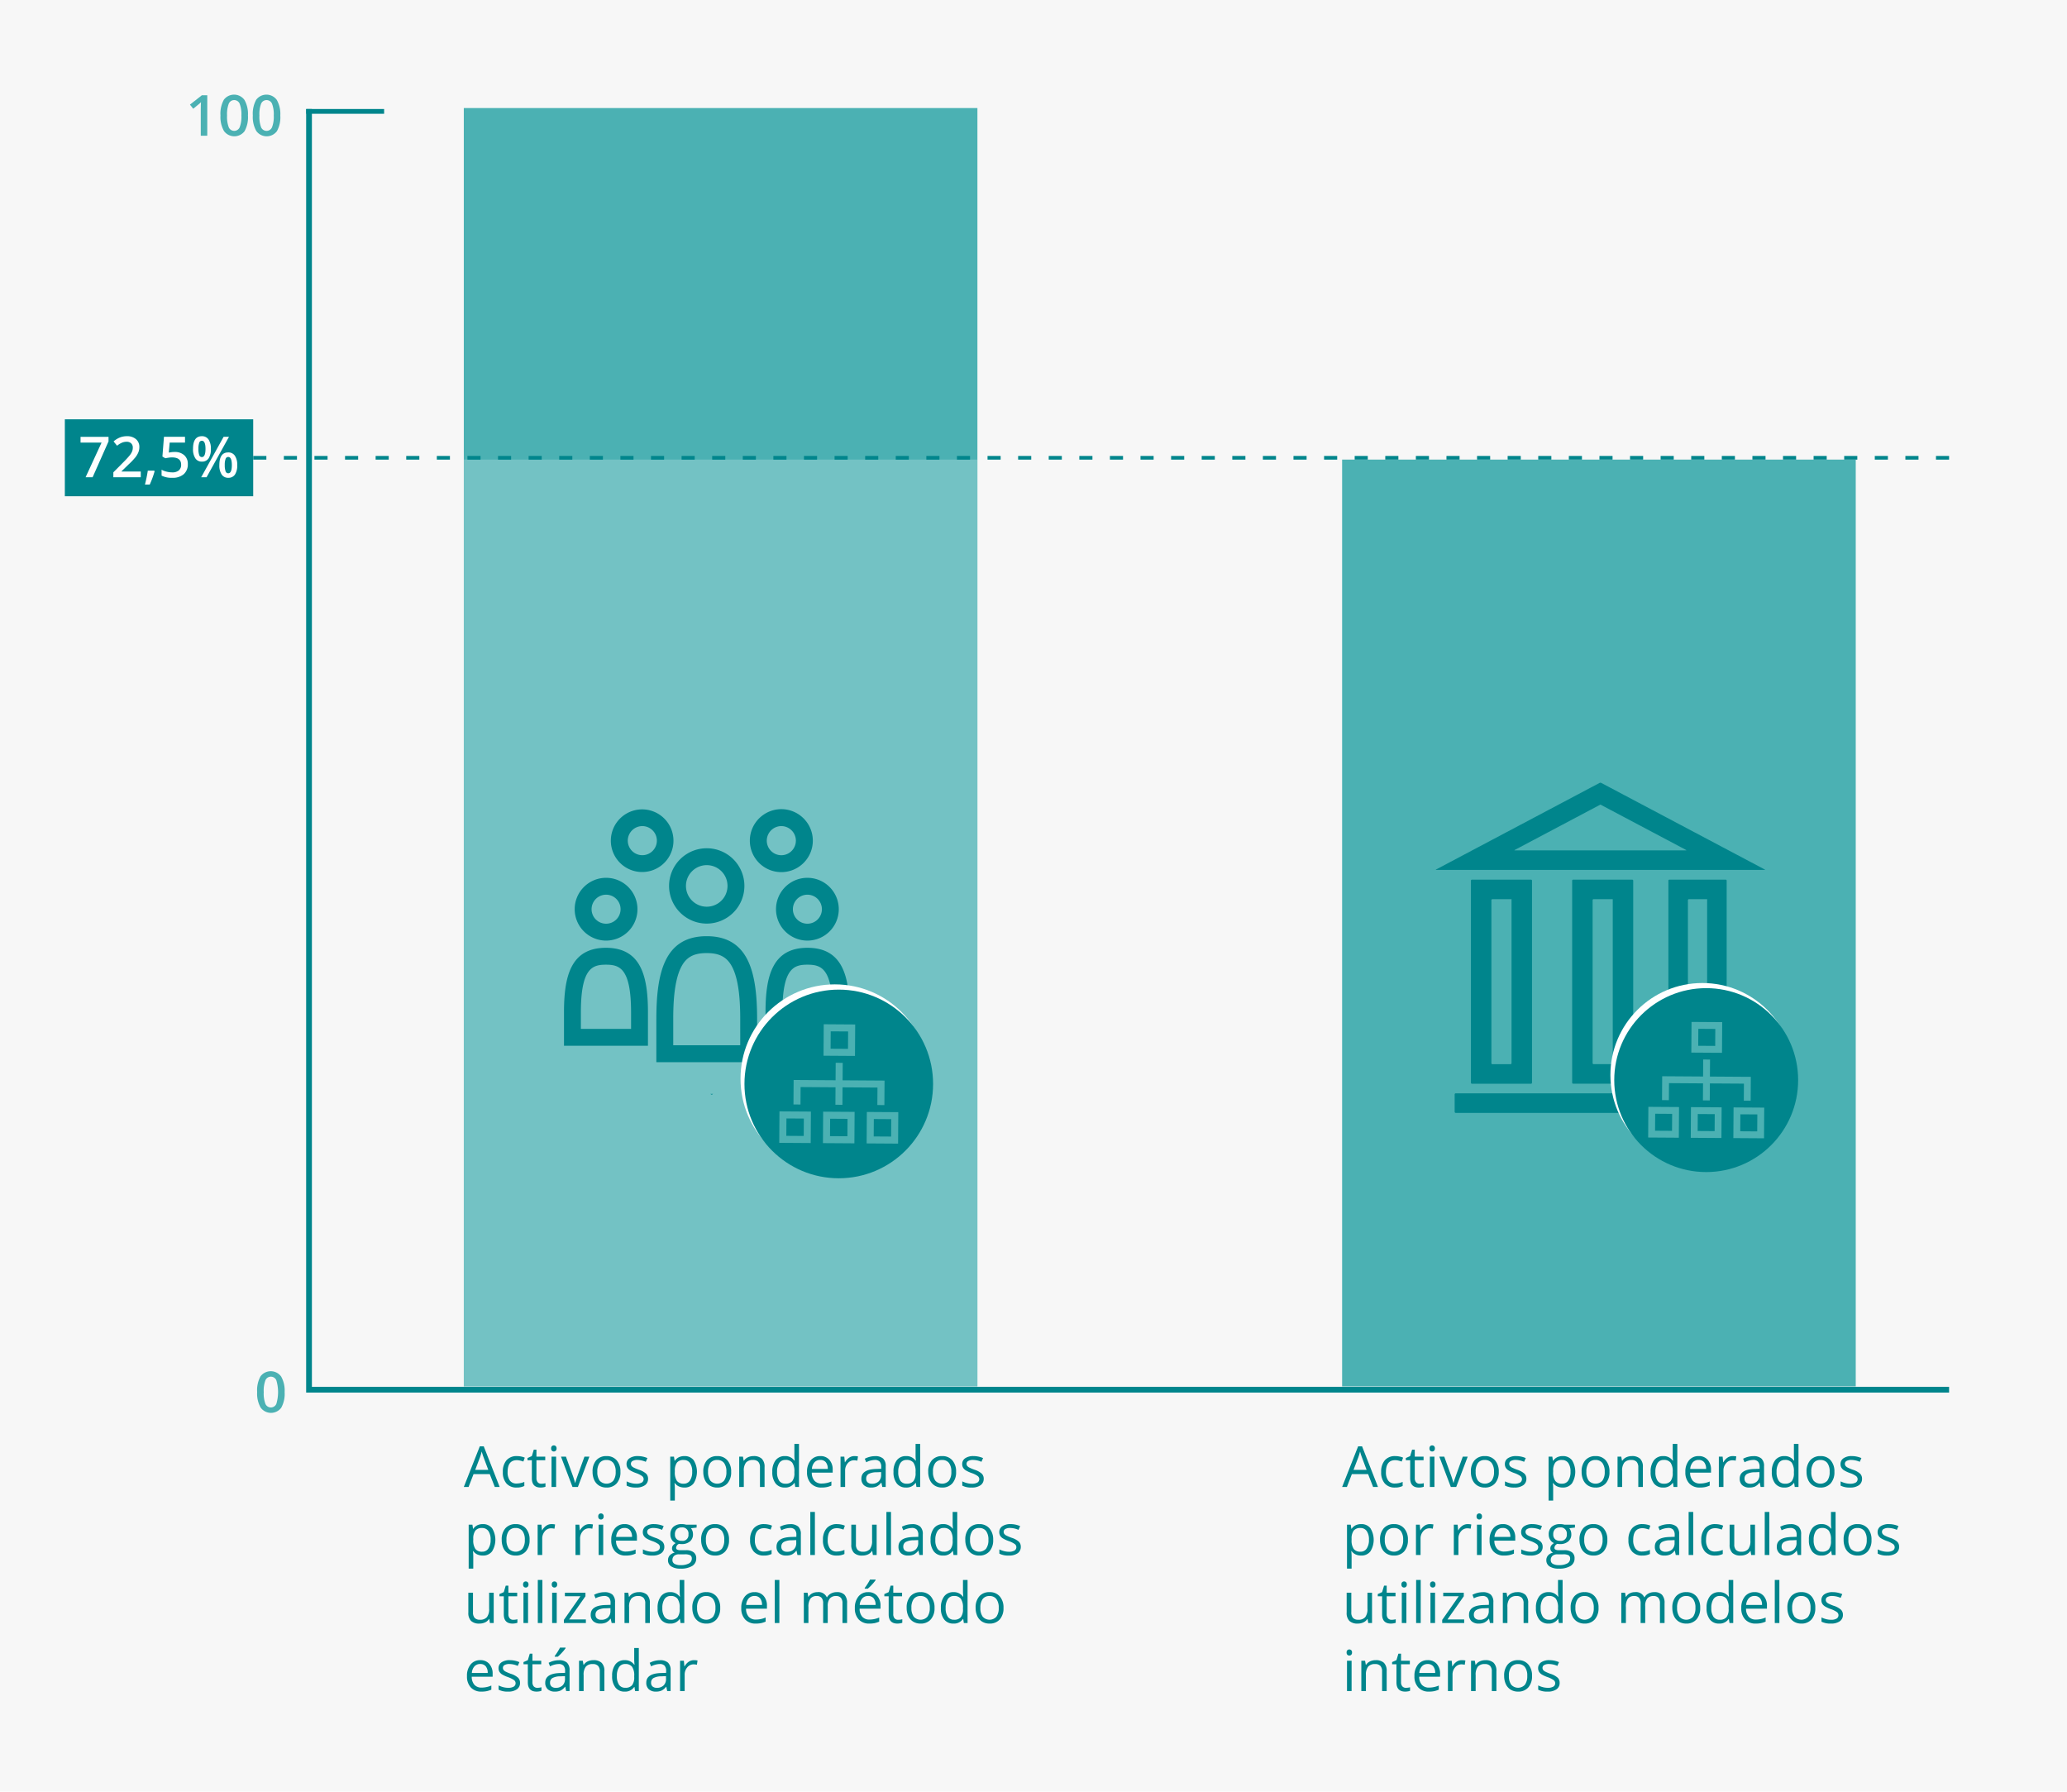 <svg xmlns="http://www.w3.org/2000/svg" width="620" height="537.298" viewBox="0 0 620 537.298">
  <defs>
    <style>
      .cls-1 {
        fill: #f7f7f7;
      }

      .cls-2 {
        fill: #00858c;
      }

      .cls-3, .cls-7 {
        fill: none;
        stroke: #00858c;
        stroke-miterlimit: 10;
      }

      .cls-3 {
        stroke-width: 1.727px;
      }

      .cls-4 {
        fill: #4bb1b3;
      }

      .cls-5 {
        opacity: 0.22;
      }

      .cls-6 {
        fill: #fff;
      }

      .cls-7 {
        stroke-width: 1.103px;
        stroke-dasharray: 3.933 5.244;
      }
    </style>
  </defs>
  <title>output_floor</title>
  <g id="Layer_12" data-name="Layer 12">
    <rect class="cls-1" width="620" height="537.298"/>
  </g>
  <g id="Lines">
    <g>
      <rect class="cls-2" x="102.823" y="21.725" width="1.431" height="23.359" transform="translate(70.134 136.944) rotate(-90)"/>
      <polyline class="cls-3" points="92.693 32.689 92.693 416.771 584.633 416.771"/>
    </g>
  </g>
  <g id="Line-Numbers">
    <g>
      <g>
        <path class="cls-4" d="M62.173,40.709H60.222V32.873q0-1.403.066-2.225-.191.199-.469.44-.278.241-1.863,1.527l-.979-1.237,3.569-2.806h1.627Z"/>
        <path class="cls-4" d="M74.375,34.641a8.63,8.63,0,0,1-1.017,4.698,3.839,3.839,0,0,1-6.18-.05,8.478,8.478,0,0,1-1.046-4.648,8.684,8.684,0,0,1,1.017-4.736,3.843,3.843,0,0,1,6.18.071A8.541,8.541,0,0,1,74.375,34.641Zm-6.267,0a8.832,8.832,0,0,0,.511,3.544,1.784,1.784,0,0,0,3.271-.017,8.733,8.733,0,0,0,.519-3.528,8.8,8.8,0,0,0-.519-3.532,1.777,1.777,0,0,0-3.271-.021A8.897,8.897,0,0,0,68.108,34.641Z"/>
        <path class="cls-4" d="M84.079,34.641a8.63,8.63,0,0,1-1.017,4.698,3.839,3.839,0,0,1-6.18-.05,8.478,8.478,0,0,1-1.046-4.648,8.684,8.684,0,0,1,1.017-4.736,3.843,3.843,0,0,1,6.18.071A8.541,8.541,0,0,1,84.079,34.641Zm-6.267,0a8.832,8.832,0,0,0,.511,3.544,1.784,1.784,0,0,0,3.271-.017,8.733,8.733,0,0,0,.519-3.528,8.8,8.8,0,0,0-.519-3.532,1.777,1.777,0,0,0-3.271-.021A8.897,8.897,0,0,0,77.812,34.641Z"/>
      </g>
      <path class="cls-4" d="M85.375,417.482a8.629,8.629,0,0,1-1.017,4.698,3.839,3.839,0,0,1-6.18-.05,8.477,8.477,0,0,1-1.046-4.648,8.682,8.682,0,0,1,1.017-4.735,3.843,3.843,0,0,1,6.18.07A8.542,8.542,0,0,1,85.375,417.482Zm-6.267,0a8.835,8.835,0,0,0,.511,3.545,1.784,1.784,0,0,0,3.271-.017,12.273,12.273,0,0,0,0-7.06,1.777,1.777,0,0,0-3.271-.021A8.899,8.899,0,0,0,79.108,417.482Z"/>
    </g>
  </g>
  <g id="Graphs">
    <rect class="cls-4" x="402.573" y="137.83" width="154.06" height="277.94"/>
    <g>
      <rect class="cls-4" x="139.118" y="32.405" width="154.06" height="383.366"/>
      <g class="cls-5">
        <rect class="cls-6" x="139.118" y="137.83" width="154.06" height="277.94"/>
      </g>
    </g>
  </g>
  <g id="Dotted_line">
    <line class="cls-7" x1="584.633" y1="137.288" x2="17.367" y2="137.288"/>
  </g>
  <g id="Square">
    <rect class="cls-2" x="19.449" y="125.75" width="56.5" height="23.076"/>
  </g>
  <g id="_72_5_" data-name="72,5%">
    <g>
      <path class="cls-6" d="M25.673,143.125,30.471,132.725H24.162v-1.718H32.554v1.361l-4.773,10.758Z"/>
      <path class="cls-6" d="M42.225,143.125H33.999v-1.478l3.129-3.146a26.414,26.414,0,0,0,1.838-2.013,4.792,4.792,0,0,0,.66-1.116,3.013,3.013,0,0,0,.208-1.121,1.709,1.709,0,0,0-.494-1.295,1.894,1.894,0,0,0-1.366-.473,3.646,3.646,0,0,0-1.349.257,6.311,6.311,0,0,0-1.506.93l-1.054-1.287a6.806,6.806,0,0,1,1.967-1.212,5.763,5.763,0,0,1,2.034-.357,3.999,3.999,0,0,1,2.714.884,2.985,2.985,0,0,1,1.021,2.378,4.167,4.167,0,0,1-.295,1.561,6.357,6.357,0,0,1-.904,1.523,20.811,20.811,0,0,1-2.03,2.121l-2.108,2.042v.083h5.761Z"/>
      <path class="cls-6" d="M46.375,141.341a27.885,27.885,0,0,1-1.461,3.976H43.478a40.818,40.818,0,0,0,.855-4.167h1.917Z"/>
      <path class="cls-6" d="M52.36,135.547a4.161,4.161,0,0,1,2.905.971,3.396,3.396,0,0,1,1.071,2.648,3.866,3.866,0,0,1-1.216,3.034,5,5,0,0,1-3.457,1.092,6.536,6.536,0,0,1-3.196-.656v-1.768a5.859,5.859,0,0,0,1.544.589,7.026,7.026,0,0,0,1.619.208,3.011,3.011,0,0,0,2.009-.589,2.146,2.146,0,0,0,.689-1.727q0-2.175-2.772-2.175a7.314,7.314,0,0,0-.963.079q-.573.079-1.004.179l-.872-.515.465-5.927h6.309v1.735H50.899l-.274,3.005q.291-.05.709-.116A6.68,6.68,0,0,1,52.36,135.547Z"/>
      <path class="cls-6" d="M63.25,134.609a4.931,4.931,0,0,1-.685,2.868,2.324,2.324,0,0,1-2.021.959,2.246,2.246,0,0,1-1.955-.992,4.913,4.913,0,0,1-.693-2.835q0-3.793,2.648-3.793a2.312,2.312,0,0,1,2.004.984A4.792,4.792,0,0,1,63.25,134.609Zm-3.735.017a5.289,5.289,0,0,0,.241,1.843.822.822,0,0,0,.789.606q1.096,0,1.096-2.449,0-2.448-1.096-2.449a.822.822,0,0,0-.789.606A5.289,5.289,0,0,0,59.515,134.625Zm9.172-3.636-6.732,12.136H60.345l6.732-12.136Zm2.465,8.483a4.888,4.888,0,0,1-.689,2.864,2.323,2.323,0,0,1-2.009.955,2.264,2.264,0,0,1-1.959-.983,4.87,4.87,0,0,1-.697-2.835q0-3.793,2.656-3.793a2.316,2.316,0,0,1,1.988.979A4.751,4.751,0,0,1,71.153,139.473Zm-3.735,0a5.289,5.289,0,0,0,.245,1.851.831.831,0,0,0,.793.614q1.088,0,1.087-2.465,0-2.432-1.087-2.432a.828.828,0,0,0-.793.598A5.142,5.142,0,0,0,67.417,139.473Z"/>
    </g>
  </g>
  <g id="Big_Icons">
    <g>
      <g>
        <path class="cls-2" d="M213.536,328.282l.358-.221h-.82l.358.221A.109.109,0,0,0,213.536,328.282Z"/>
        <path class="cls-2" d="M183.965,255.786a9.393,9.393,0,1,0-.551-1.772A9.438,9.438,0,0,0,183.965,255.786Zm4.427-4.552a4.342,4.342,0,0,1,.658-1.56,4.387,4.387,0,0,1,1.921-1.582,4.35,4.35,0,0,1,4.135.403,4.397,4.397,0,0,1,1.179,1.179,4.362,4.362,0,1,1-7.893,1.56Z"/>
        <path class="cls-2" d="M225.66,255.786a9.452,9.452,0,0,0,17.404,0,9.358,9.358,0,0,0,.551-1.772,9.5,9.5,0,0,0,0-3.802,9.397,9.397,0,0,0-1.423-3.376,9.495,9.495,0,0,0-4.157-3.425,9.416,9.416,0,0,0-8.95.872,9.495,9.495,0,0,0-3.425,4.157,9.431,9.431,0,0,0,0,7.346ZM230.087,251.234a4.343,4.343,0,0,1,.658-1.56,4.389,4.389,0,0,1,1.92-1.582,4.351,4.351,0,0,1,4.135.403,4.386,4.386,0,0,1,1.582,1.921,4.34,4.34,0,0,1,.343,1.697,4.376,4.376,0,0,1-2.667,4.021,4.35,4.35,0,0,1-4.135-.403,4.396,4.396,0,0,1-1.179-1.18,4.364,4.364,0,0,1-.658-3.317Z"/>
      </g>
      <path class="cls-2" d="M211.986,276.983A11.297,11.297,0,1,0,200.689,265.686,11.31,11.31,0,0,0,211.986,276.983Zm0-17.529a6.232,6.232,0,1,1-6.232,6.232A6.239,6.239,0,0,1,211.986,259.454Zm-.015,21.307c-12.772,0-15.097,11.175-15.097,24.961v12.818H227.097V305.722C227.097,291.936,224.742,280.761,211.971,280.761Zm10.062,32.714H201.938v-7.753c0-4.624.234-11.256,2.256-15.451,1.522-3.158,3.775-4.446,7.776-4.446,4.006,0,6.264,1.29,7.794,4.452,2.033,4.203,2.268,10.827,2.268,15.445Zm20.145-31.394a9.414,9.414,0,1,0-9.414-9.414A9.425,9.425,0,0,0,242.178,282.082Zm0-13.764a4.35,4.35,0,1,1-4.349,4.349A4.354,4.354,0,0,1,242.178,268.318Zm.018,15.924c-10.643,0-12.58,8.692-12.58,19.414v9.969h25.186v-9.969C254.801,292.934,252.839,284.242,242.196,284.242Zm7.541,24.319H234.68v-4.905c0-13.27,3.404-14.35,7.516-14.35,4.126,0,7.541,1.08,7.541,14.35Zm-67.944-26.479a9.414,9.414,0,1,0-9.414-9.414A9.425,9.425,0,0,0,181.793,282.082Zm0-13.764a4.35,4.35,0,1,1-4.349,4.349A4.354,4.354,0,0,1,181.793,268.318ZM181.75,284.242c-10.643,0-12.58,8.692-12.58,19.414v9.969h25.186v-9.969C194.355,292.934,192.393,284.242,181.75,284.242Zm7.541,24.319H174.234v-4.905c0-13.27,3.404-14.35,7.516-14.35,4.126,0,7.541,1.08,7.541,14.35Z"/>
    </g>
    <g>
      <path class="cls-2" d="M517.918,297.553v-33.461a.292.292,0,0,0-.291-.291h-16.901a.292.292,0,0,0-.291.291v33.316c0,.265.254.699.511.63l.005,1.534,5.344-1.404V269.952a.292.292,0,0,1,.291-.291h5.473v28Z"/>
      <path class="cls-2" d="M436.328,328.184v5.276a.308.308,0,0,0,.321.291h57.719v-5.859H436.65A.308.308,0,0,0,436.328,328.184Z"/>
      <path class="cls-2" d="M471.875,263.801a.3.3,0,0,0-.306.291v60.609a.3.3,0,0,0,.306.291H489.58a.299.299,0,0,0,.305-.291v-60.609a.299.299,0,0,0-.305-.291Zm11.872,55.041a.299.299,0,0,1-.306.291h-5.429a.299.299,0,0,1-.305-.291V269.951a.299.299,0,0,1,.305-.291h5.734Z"/>
      <path class="cls-2" d="M441.516,263.801a.3.3,0,0,0-.306.292v60.625a.3.3,0,0,0,.306.291h17.705a.3.3,0,0,0,.306-.291V264.092a.3.3,0,0,0-.306-.292Zm11.872,55.056a.299.299,0,0,1-.306.291h-5.428a.299.299,0,0,1-.306-.291V269.953a.299.299,0,0,1,.306-.292h5.734Z"/>
      <path class="cls-2" d="M529.327,260.75l-49.022-25.953a.618.618,0,0,0-.515,0l-49.022,25.953c-.142.075-.126.136.034.136H529.293C529.453,260.887,529.468,260.825,529.327,260.75Zm-23.625-5.723H454.393c-.16,0-.175-.061-.034-.136l25.688-13.6L505.736,254.891C505.878,254.966,505.862,255.027,505.702,255.027Z"/>
    </g>
  </g>
  <g id="Standard_text">
    <g>
      <path class="cls-2" d="M148.415,445.942l-1.511-3.859h-4.864l-1.494,3.859h-1.428l4.798-12.186h1.187l4.773,12.186Zm-1.951-5.13-1.41-3.76q-.275-.715-.564-1.752a15.905,15.905,0,0,1-.523,1.752l-1.428,3.76Z"/>
      <path class="cls-2" d="M154.972,446.108a3.881,3.881,0,0,1-3.059-1.216,4.999,4.999,0,0,1-1.083-3.44,5.156,5.156,0,0,1,1.1-3.528,3.959,3.959,0,0,1,3.133-1.245,6.185,6.185,0,0,1,1.312.142,4.301,4.301,0,0,1,1.029.332l-.424,1.17a6.556,6.556,0,0,0-.996-.303,4.453,4.453,0,0,0-.955-.12q-2.771,0-2.771,3.536a4.211,4.211,0,0,0,.676,2.573,2.354,2.354,0,0,0,2.005.896,6.121,6.121,0,0,0,2.333-.49v1.221A4.989,4.989,0,0,1,154.972,446.108Z"/>
      <path class="cls-2" d="M162.369,444.971a4.496,4.496,0,0,0,.706-.055,4.559,4.559,0,0,0,.539-.111v1.054a2.495,2.495,0,0,1-.66.179,4.965,4.965,0,0,1-.784.07q-2.64,0-2.64-2.78v-5.412h-1.303v-.664l1.303-.573.581-1.942h.797v2.108h2.64v1.071h-2.64v5.354a1.843,1.843,0,0,0,.39,1.262A1.357,1.357,0,0,0,162.369,444.971Z"/>
      <path class="cls-2" d="M165.316,434.379a.914.914,0,0,1,.232-.693.861.861,0,0,1,1.153.004.897.897,0,0,1,.241.689.908.908,0,0,1-.241.692.842.842,0,0,1-1.153,0A.928.928,0,0,1,165.316,434.379Zm1.494,11.562h-1.378v-9.098h1.378Z"/>
      <path class="cls-2" d="M171.724,445.942l-3.453-9.098h1.478l1.959,5.396a25.568,25.568,0,0,1,.78,2.457h.066a18.418,18.418,0,0,1,.577-1.822q.485-1.381,2.179-6.03h1.478l-3.453,9.098Z"/>
      <path class="cls-2" d="M186.101,441.385a5.024,5.024,0,0,1-1.12,3.474,3.948,3.948,0,0,1-3.097,1.249,4.102,4.102,0,0,1-2.167-.572,3.784,3.784,0,0,1-1.461-1.644,5.734,5.734,0,0,1-.514-2.507,5.012,5.012,0,0,1,1.111-3.466,3.936,3.936,0,0,1,3.088-1.241,3.849,3.849,0,0,1,3.034,1.271A4.996,4.996,0,0,1,186.101,441.385Zm-6.931,0a4.32,4.32,0,0,0,.697,2.656,2.767,2.767,0,0,0,4.104.004,4.297,4.297,0,0,0,.701-2.66,4.226,4.226,0,0,0-.701-2.636,2.465,2.465,0,0,0-2.071-.9,2.425,2.425,0,0,0-2.042.888A4.278,4.278,0,0,0,179.17,441.385Z"/>
      <path class="cls-2" d="M194.385,443.46a2.28,2.28,0,0,1-.947,1.959,4.449,4.449,0,0,1-2.656.688,5.779,5.779,0,0,1-2.822-.572v-1.278a6.849,6.849,0,0,0,1.407.522,5.845,5.845,0,0,0,1.448.191,3.284,3.284,0,0,0,1.66-.345,1.185,1.185,0,0,0,.121-1.959,7.275,7.275,0,0,0-1.797-.893,9.689,9.689,0,0,1-1.806-.826,2.448,2.448,0,0,1-.797-.801,2.082,2.082,0,0,1-.262-1.07,2.04,2.04,0,0,1,.905-1.756,4.213,4.213,0,0,1,2.481-.644,7.263,7.263,0,0,1,2.872.598l-.49,1.121a6.575,6.575,0,0,0-2.481-.564,2.862,2.862,0,0,0-1.478.307.95.95,0,0,0-.498.847,1.035,1.035,0,0,0,.187.623,1.845,1.845,0,0,0,.603.489,13.433,13.433,0,0,0,1.594.673,5.952,5.952,0,0,1,2.187,1.187A2.095,2.095,0,0,1,194.385,443.46Z"/>
      <path class="cls-2" d="M205.275,446.108a3.938,3.938,0,0,1-1.623-.328,3.051,3.051,0,0,1-1.232-1.008h-.1a12.192,12.192,0,0,1,.1,1.51v3.744H201.042V436.844h1.121l.19,1.245h.066a3.204,3.204,0,0,1,1.237-1.079,3.766,3.766,0,0,1,1.618-.332,3.36,3.36,0,0,1,2.793,1.237,6.586,6.586,0,0,1-.017,6.951A3.366,3.366,0,0,1,205.275,446.108Zm-.199-8.259a2.439,2.439,0,0,0-2.017.771,3.964,3.964,0,0,0-.64,2.457v.308a4.547,4.547,0,0,0,.64,2.743,2.429,2.429,0,0,0,2.05.826,2.131,2.131,0,0,0,1.847-.955,4.526,4.526,0,0,0,.668-2.631,4.361,4.361,0,0,0-.668-2.611A2.198,2.198,0,0,0,205.076,437.849Z"/>
      <path class="cls-2" d="M219.312,441.385a5.024,5.024,0,0,1-1.12,3.474,3.948,3.948,0,0,1-3.097,1.249,4.102,4.102,0,0,1-2.167-.572,3.784,3.784,0,0,1-1.461-1.644,5.734,5.734,0,0,1-.514-2.507,5.012,5.012,0,0,1,1.111-3.466,3.936,3.936,0,0,1,3.088-1.241,3.849,3.849,0,0,1,3.034,1.271A4.996,4.996,0,0,1,219.312,441.385Zm-6.931,0a4.32,4.32,0,0,0,.697,2.656,2.767,2.767,0,0,0,4.104.004,4.297,4.297,0,0,0,.701-2.66,4.226,4.226,0,0,0-.701-2.636,2.465,2.465,0,0,0-2.071-.9,2.425,2.425,0,0,0-2.042.888A4.278,4.278,0,0,0,212.381,441.385Z"/>
      <path class="cls-2" d="M227.953,445.942V440.057a2.372,2.372,0,0,0-.507-1.66,2.06,2.06,0,0,0-1.585-.548,2.614,2.614,0,0,0-2.092.771,3.9,3.9,0,0,0-.664,2.549v4.772h-1.378v-9.098h1.121l.224,1.245h.066a2.82,2.82,0,0,1,1.187-1.042,3.864,3.864,0,0,1,1.702-.369,3.457,3.457,0,0,1,2.474.793,3.373,3.373,0,0,1,.83,2.536v5.935Z"/>
      <path class="cls-2" d="M238.353,444.722h-.075a3.237,3.237,0,0,1-2.855,1.386,3.377,3.377,0,0,1-2.776-1.22,5.373,5.373,0,0,1-.991-3.47,5.463,5.463,0,0,1,.996-3.495,3.351,3.351,0,0,1,2.771-1.245,3.31,3.31,0,0,1,2.84,1.345h.107l-.059-.655-.033-.64v-3.702h1.379v12.916h-1.121Zm-2.756.232a2.506,2.506,0,0,0,2.046-.769,3.875,3.875,0,0,0,.635-2.478v-.29a4.568,4.568,0,0,0-.643-2.761,2.446,2.446,0,0,0-2.055-.825,2.109,2.109,0,0,0-1.855.941,4.691,4.691,0,0,0-.643,2.661,4.491,4.491,0,0,0,.639,2.631A2.163,2.163,0,0,0,235.597,444.954Z"/>
      <path class="cls-2" d="M246.422,446.108a4.178,4.178,0,0,1-3.184-1.229,4.755,4.755,0,0,1-1.166-3.411,5.273,5.273,0,0,1,1.083-3.495,3.597,3.597,0,0,1,2.909-1.295,3.431,3.431,0,0,1,2.706,1.125,4.312,4.312,0,0,1,.996,2.968v.871h-6.267a3.607,3.607,0,0,0,.809,2.433,2.801,2.801,0,0,0,2.162.83,7.337,7.337,0,0,0,2.906-.614v1.229a7.359,7.359,0,0,1-1.383.452A7.804,7.804,0,0,1,246.422,446.108Zm-.374-8.275a2.248,2.248,0,0,0-1.747.714,3.285,3.285,0,0,0-.768,1.976h4.756a3.031,3.031,0,0,0-.581-1.997A2.045,2.045,0,0,0,246.048,437.832Z"/>
      <path class="cls-2" d="M256.266,436.678a5.397,5.397,0,0,1,1.088.1l-.191,1.278a4.685,4.685,0,0,0-.996-.124,2.425,2.425,0,0,0-1.889.896,3.27,3.27,0,0,0-.784,2.232v4.881h-1.378v-9.098h1.137l.158,1.686h.066a3.996,3.996,0,0,1,1.221-1.37A2.749,2.749,0,0,1,256.266,436.678Z"/>
      <path class="cls-2" d="M264.65,445.942l-.274-1.295h-.066a3.819,3.819,0,0,1-1.356,1.158,4.137,4.137,0,0,1-1.689.303,3.038,3.038,0,0,1-2.121-.697,2.543,2.543,0,0,1-.768-1.983q0-2.757,4.407-2.889l1.545-.05v-.564a2.312,2.312,0,0,0-.461-1.582,1.898,1.898,0,0,0-1.474-.51,6.003,6.003,0,0,0-2.573.697L259.395,437.475a6.476,6.476,0,0,1,1.474-.572,6.368,6.368,0,0,1,1.606-.208,3.463,3.463,0,0,1,2.411.723,3.011,3.011,0,0,1,.784,2.315v6.209Zm-3.112-.971a2.794,2.794,0,0,0,2.021-.706,2.608,2.608,0,0,0,.735-1.976v-.821l-1.379.058a5.011,5.011,0,0,0-2.369.511,1.539,1.539,0,0,0-.727,1.407,1.417,1.417,0,0,0,.452,1.137A1.876,1.876,0,0,0,261.538,444.971Z"/>
      <path class="cls-2" d="M274.703,444.722h-.075a3.237,3.237,0,0,1-2.855,1.386,3.377,3.377,0,0,1-2.776-1.22,5.373,5.373,0,0,1-.991-3.47,5.463,5.463,0,0,1,.996-3.495,3.351,3.351,0,0,1,2.771-1.245,3.31,3.31,0,0,1,2.84,1.345h.107l-.059-.655-.033-.64v-3.702h1.379v12.916h-1.121Zm-2.756.232a2.506,2.506,0,0,0,2.046-.769,3.875,3.875,0,0,0,.635-2.478v-.29a4.568,4.568,0,0,0-.643-2.761,2.446,2.446,0,0,0-2.055-.825,2.109,2.109,0,0,0-1.855.941,4.691,4.691,0,0,0-.643,2.661,4.491,4.491,0,0,0,.639,2.631A2.163,2.163,0,0,0,271.947,444.954Z"/>
      <path class="cls-2" d="M286.781,441.385a5.024,5.024,0,0,1-1.12,3.474,3.948,3.948,0,0,1-3.097,1.249,4.102,4.102,0,0,1-2.167-.572A3.784,3.784,0,0,1,278.936,443.892a5.734,5.734,0,0,1-.514-2.507,5.012,5.012,0,0,1,1.111-3.466,3.936,3.936,0,0,1,3.088-1.241,3.849,3.849,0,0,1,3.034,1.271A4.996,4.996,0,0,1,286.781,441.385Zm-6.931,0a4.32,4.32,0,0,0,.697,2.656,2.767,2.767,0,0,0,4.104.004,4.297,4.297,0,0,0,.701-2.66,4.226,4.226,0,0,0-.701-2.636,2.465,2.465,0,0,0-2.071-.9,2.425,2.425,0,0,0-2.042.888A4.278,4.278,0,0,0,279.85,441.385Z"/>
      <path class="cls-2" d="M295.065,443.46a2.28,2.28,0,0,1-.947,1.959,4.449,4.449,0,0,1-2.656.688,5.779,5.779,0,0,1-2.822-.572v-1.278a6.849,6.849,0,0,0,1.407.522,5.845,5.845,0,0,0,1.448.191,3.284,3.284,0,0,0,1.66-.345,1.185,1.185,0,0,0,.121-1.959,7.275,7.275,0,0,0-1.797-.893,9.689,9.689,0,0,1-1.806-.826,2.448,2.448,0,0,1-.797-.801,2.082,2.082,0,0,1-.262-1.07,2.04,2.04,0,0,1,.905-1.756,4.213,4.213,0,0,1,2.481-.644,7.263,7.263,0,0,1,2.872.598l-.49,1.121a6.575,6.575,0,0,0-2.481-.564,2.862,2.862,0,0,0-1.478.307.95.95,0,0,0-.498.847,1.035,1.035,0,0,0,.187.623,1.845,1.845,0,0,0,.603.489,13.433,13.433,0,0,0,1.594.673,5.952,5.952,0,0,1,2.187,1.187A2.095,2.095,0,0,1,295.065,443.46Z"/>
      <path class="cls-2" d="M144.812,466.508a3.938,3.938,0,0,1-1.623-.328,3.059,3.059,0,0,1-1.232-1.008h-.1a12.192,12.192,0,0,1,.1,1.51v3.744h-1.378V457.245h1.121l.19,1.245h.066a3.204,3.204,0,0,1,1.237-1.079,3.752,3.752,0,0,1,1.618-.332,3.362,3.362,0,0,1,2.793,1.236,6.588,6.588,0,0,1-.017,6.952A3.368,3.368,0,0,1,144.812,466.508Zm-.199-8.26a2.44,2.44,0,0,0-2.017.772,3.964,3.964,0,0,0-.64,2.457v.308a4.549,4.549,0,0,0,.64,2.743,2.429,2.429,0,0,0,2.05.825,2.13,2.13,0,0,0,1.847-.954,4.529,4.529,0,0,0,.668-2.632,4.36,4.36,0,0,0-.668-2.61A2.199,2.199,0,0,0,144.613,458.248Z"/>
      <path class="cls-2" d="M158.849,461.786a5.024,5.024,0,0,1-1.12,3.474,3.948,3.948,0,0,1-3.097,1.249,4.111,4.111,0,0,1-2.167-.572,3.787,3.787,0,0,1-1.461-1.645,5.726,5.726,0,0,1-.514-2.506,5.012,5.012,0,0,1,1.111-3.466,3.936,3.936,0,0,1,3.088-1.241,3.851,3.851,0,0,1,3.034,1.27A4.999,4.999,0,0,1,158.849,461.786Zm-6.931,0a4.32,4.32,0,0,0,.697,2.656,2.769,2.769,0,0,0,4.104.004,4.297,4.297,0,0,0,.701-2.66,4.226,4.226,0,0,0-.701-2.636,2.465,2.465,0,0,0-2.071-.901,2.426,2.426,0,0,0-2.042.889A4.276,4.276,0,0,0,151.918,461.786Z"/>
      <path class="cls-2" d="M165.415,457.079a5.397,5.397,0,0,1,1.088.1l-.191,1.278a4.685,4.685,0,0,0-.996-.124,2.425,2.425,0,0,0-1.889.896,3.27,3.27,0,0,0-.784,2.232v4.881h-1.378v-9.098h1.137l.158,1.686h.066a3.996,3.996,0,0,1,1.221-1.37A2.741,2.741,0,0,1,165.415,457.079Z"/>
      <path class="cls-2" d="M176.77,457.079a5.397,5.397,0,0,1,1.088.1l-.191,1.278a4.685,4.685,0,0,0-.996-.124,2.425,2.425,0,0,0-1.889.896,3.27,3.27,0,0,0-.784,2.232v4.881h-1.378v-9.098h1.137l.158,1.686h.066a3.996,3.996,0,0,1,1.221-1.37A2.741,2.741,0,0,1,176.77,457.079Z"/>
      <path class="cls-2" d="M179.443,454.78a.913.913,0,0,1,.232-.693.858.858,0,0,1,1.153.004.897.897,0,0,1,.241.689.909.909,0,0,1-.241.692.842.842,0,0,1-1.153,0A.93.93,0,0,1,179.443,454.78Zm1.494,11.562h-1.378v-9.098H180.937Z"/>
      <path class="cls-2" d="M187.703,466.508a4.178,4.178,0,0,1-3.184-1.229,4.757,4.757,0,0,1-1.166-3.412,5.272,5.272,0,0,1,1.083-3.494,3.597,3.597,0,0,1,2.909-1.295,3.431,3.431,0,0,1,2.706,1.125,4.309,4.309,0,0,1,.996,2.967v.872h-6.267a3.607,3.607,0,0,0,.809,2.433,2.801,2.801,0,0,0,2.162.83,7.321,7.321,0,0,0,2.906-.615v1.229a7.295,7.295,0,0,1-1.383.453A7.804,7.804,0,0,1,187.703,466.508Zm-.374-8.275a2.25,2.25,0,0,0-1.747.713,3.29,3.29,0,0,0-.768,1.977h4.756a3.029,3.029,0,0,0-.581-1.997A2.045,2.045,0,0,0,187.329,458.233Z"/>
      <path class="cls-2" d="M199.266,463.86a2.278,2.278,0,0,1-.947,1.959,4.442,4.442,0,0,1-2.656.689,5.79,5.79,0,0,1-2.822-.572v-1.279a6.795,6.795,0,0,0,1.407.523,5.891,5.891,0,0,0,1.448.191,3.284,3.284,0,0,0,1.66-.345,1.185,1.185,0,0,0,.121-1.959,7.24,7.24,0,0,0-1.797-.893,9.689,9.689,0,0,1-1.806-.826,2.458,2.458,0,0,1-.797-.801,2.084,2.084,0,0,1-.262-1.071,2.04,2.04,0,0,1,.905-1.755,4.213,4.213,0,0,1,2.481-.644,7.263,7.263,0,0,1,2.872.598l-.49,1.121a6.575,6.575,0,0,0-2.481-.564,2.852,2.852,0,0,0-1.478.307.95.95,0,0,0-.498.847,1.032,1.032,0,0,0,.187.622,1.846,1.846,0,0,0,.603.49,13.31,13.31,0,0,0,1.594.672,5.966,5.966,0,0,1,2.187,1.188A2.094,2.094,0,0,1,199.266,463.86Z"/>
      <path class="cls-2" d="M208.952,457.245v.871l-1.685.199a2.961,2.961,0,0,1,.598,1.818,2.69,2.69,0,0,1-.913,2.133,3.683,3.683,0,0,1-2.507.797,4.118,4.118,0,0,1-.764-.066,1.357,1.357,0,0,0-.88,1.171.595.595,0,0,0,.307.552,2.244,2.244,0,0,0,1.055.179h1.61a3.612,3.612,0,0,1,2.271.622,2.166,2.166,0,0,1,.793,1.811,2.582,2.582,0,0,1-1.213,2.303,6.485,6.485,0,0,1-3.535.793,4.833,4.833,0,0,1-2.752-.664,2.144,2.144,0,0,1-.967-1.876,2.107,2.107,0,0,1,.531-1.437,2.702,2.702,0,0,1,1.494-.821,1.453,1.453,0,0,1-.586-.489,1.302,1.302,0,0,1-.236-.772,1.471,1.471,0,0,1,.266-.872,2.811,2.811,0,0,1,.838-.722,2.456,2.456,0,0,1-1.149-.987,2.904,2.904,0,0,1-.444-1.594,2.944,2.944,0,0,1,.896-2.304,3.661,3.661,0,0,1,2.541-.81,4.629,4.629,0,0,1,1.286.166Zm-7.254,10.625a1.236,1.236,0,0,0,.622,1.121,3.442,3.442,0,0,0,1.784.381,4.98,4.98,0,0,0,2.569-.519,1.588,1.588,0,0,0,.835-1.407,1.111,1.111,0,0,0-.457-1.024,3.542,3.542,0,0,0-1.719-.286h-1.651a2.176,2.176,0,0,0-1.461.447A1.603,1.603,0,0,0,201.698,467.87Zm.746-7.711a1.852,1.852,0,0,0,.54,1.443,2.151,2.151,0,0,0,1.503.49,1.758,1.758,0,0,0,2.017-1.959,1.809,1.809,0,0,0-2.042-2.051,2.022,2.022,0,0,0-1.494.523A2.107,2.107,0,0,0,202.444,460.159Z"/>
      <path class="cls-2" d="M218.672,461.786a5.024,5.024,0,0,1-1.12,3.474,3.948,3.948,0,0,1-3.097,1.249,4.111,4.111,0,0,1-2.167-.572,3.787,3.787,0,0,1-1.461-1.645,5.726,5.726,0,0,1-.514-2.506,5.012,5.012,0,0,1,1.111-3.466,3.936,3.936,0,0,1,3.088-1.241,3.851,3.851,0,0,1,3.034,1.27A4.999,4.999,0,0,1,218.672,461.786Zm-6.931,0a4.32,4.32,0,0,0,.697,2.656,2.769,2.769,0,0,0,4.104.004,4.297,4.297,0,0,0,.701-2.66,4.226,4.226,0,0,0-.701-2.636,2.465,2.465,0,0,0-2.071-.901,2.426,2.426,0,0,0-2.042.889A4.276,4.276,0,0,0,211.742,461.786Z"/>
      <path class="cls-2" d="M229.14,466.508a3.881,3.881,0,0,1-3.059-1.216,4.999,4.999,0,0,1-1.083-3.44,5.156,5.156,0,0,1,1.1-3.528,3.959,3.959,0,0,1,3.133-1.245,6.248,6.248,0,0,1,1.312.141,4.391,4.391,0,0,1,1.029.332l-.424,1.171a6.447,6.447,0,0,0-.996-.303,4.453,4.453,0,0,0-.955-.12q-2.771,0-2.771,3.535a4.212,4.212,0,0,0,.676,2.574,2.354,2.354,0,0,0,2.005.896,6.14,6.14,0,0,0,2.333-.49v1.221A4.989,4.989,0,0,1,229.14,466.508Z"/>
      <path class="cls-2" d="M239.193,466.342l-.274-1.295h-.066a3.819,3.819,0,0,1-1.356,1.158,4.137,4.137,0,0,1-1.689.303,3.038,3.038,0,0,1-2.121-.697,2.544,2.544,0,0,1-.768-1.984q0-2.755,4.407-2.889l1.545-.049v-.564a2.31,2.31,0,0,0-.461-1.582,1.898,1.898,0,0,0-1.474-.51,6.003,6.003,0,0,0-2.573.697l-.424-1.055a6.476,6.476,0,0,1,1.474-.572,6.368,6.368,0,0,1,1.606-.208,3.468,3.468,0,0,1,2.411.722,3.015,3.015,0,0,1,.784,2.316v6.209Zm-3.112-.971a2.794,2.794,0,0,0,2.021-.706,2.609,2.609,0,0,0,.735-1.976v-.822l-1.379.059a5.011,5.011,0,0,0-2.369.511,1.539,1.539,0,0,0-.727,1.407,1.417,1.417,0,0,0,.452,1.137A1.881,1.881,0,0,0,236.081,465.371Z"/>
      <path class="cls-2" d="M244.431,466.342h-1.378v-12.916h1.378Z"/>
      <path class="cls-2" d="M250.989,466.508a3.881,3.881,0,0,1-3.059-1.216,4.999,4.999,0,0,1-1.083-3.44,5.156,5.156,0,0,1,1.1-3.528,3.959,3.959,0,0,1,3.133-1.245,6.248,6.248,0,0,1,1.312.141,4.391,4.391,0,0,1,1.029.332l-.424,1.171a6.447,6.447,0,0,0-.996-.303,4.453,4.453,0,0,0-.955-.12q-2.771,0-2.771,3.535a4.212,4.212,0,0,0,.676,2.574,2.354,2.354,0,0,0,2.005.896,6.14,6.14,0,0,0,2.333-.49v1.221A4.989,4.989,0,0,1,250.989,466.508Z"/>
      <path class="cls-2" d="M256.741,457.245v5.902a2.378,2.378,0,0,0,.506,1.66,2.064,2.064,0,0,0,1.586.547,2.589,2.589,0,0,0,2.088-.779,3.941,3.941,0,0,0,.66-2.549v-4.781h1.377v9.098H261.821l-.199-1.221h-.074a2.741,2.741,0,0,1-1.175,1.029,3.944,3.944,0,0,1-1.714.357,3.475,3.475,0,0,1-2.486-.789,3.355,3.355,0,0,1-.826-2.523v-5.951Z"/>
      <path class="cls-2" d="M267.257,466.342h-1.378v-12.916h1.378Z"/>
      <path class="cls-2" d="M275.774,466.342l-.274-1.295h-.066a3.819,3.819,0,0,1-1.356,1.158,4.137,4.137,0,0,1-1.689.303,3.038,3.038,0,0,1-2.121-.697,2.544,2.544,0,0,1-.768-1.984q0-2.755,4.407-2.889l1.545-.049v-.564a2.31,2.31,0,0,0-.461-1.582,1.898,1.898,0,0,0-1.474-.51,6.003,6.003,0,0,0-2.573.697l-.424-1.055a6.476,6.476,0,0,1,1.474-.572,6.368,6.368,0,0,1,1.606-.208,3.468,3.468,0,0,1,2.411.722,3.015,3.015,0,0,1,.784,2.316v6.209Zm-3.112-.971a2.794,2.794,0,0,0,2.021-.706,2.609,2.609,0,0,0,.735-1.976v-.822l-1.379.059a5.011,5.011,0,0,0-2.369.511,1.539,1.539,0,0,0-.727,1.407,1.417,1.417,0,0,0,.452,1.137A1.881,1.881,0,0,0,272.662,465.371Z"/>
      <path class="cls-2" d="M285.826,465.121h-.075a3.235,3.235,0,0,1-2.855,1.387,3.375,3.375,0,0,1-2.776-1.221,5.368,5.368,0,0,1-.991-3.469,5.463,5.463,0,0,1,.996-3.495,3.351,3.351,0,0,1,2.771-1.245,3.31,3.31,0,0,1,2.84,1.345h.107l-.059-.655-.033-.64v-3.702h1.379v12.916H286.008Zm-2.756.232a2.508,2.508,0,0,0,2.046-.768,3.876,3.876,0,0,0,.635-2.478v-.29a4.568,4.568,0,0,0-.643-2.761,2.443,2.443,0,0,0-2.055-.825,2.109,2.109,0,0,0-1.855.941,4.687,4.687,0,0,0-.643,2.66,4.495,4.495,0,0,0,.639,2.632A2.165,2.165,0,0,0,283.07,465.354Z"/>
      <path class="cls-2" d="M297.904,461.786a5.024,5.024,0,0,1-1.12,3.474,3.948,3.948,0,0,1-3.097,1.249,4.111,4.111,0,0,1-2.167-.572,3.787,3.787,0,0,1-1.461-1.645,5.726,5.726,0,0,1-.514-2.506,5.012,5.012,0,0,1,1.111-3.466,3.936,3.936,0,0,1,3.088-1.241,3.851,3.851,0,0,1,3.034,1.27A4.999,4.999,0,0,1,297.904,461.786Zm-6.931,0a4.32,4.32,0,0,0,.697,2.656,2.769,2.769,0,0,0,4.104.004,4.297,4.297,0,0,0,.701-2.66,4.226,4.226,0,0,0-.701-2.636,2.465,2.465,0,0,0-2.071-.901,2.426,2.426,0,0,0-2.042.889A4.276,4.276,0,0,0,290.973,461.786Z"/>
      <path class="cls-2" d="M306.188,463.86a2.278,2.278,0,0,1-.947,1.959,4.442,4.442,0,0,1-2.656.689,5.79,5.79,0,0,1-2.822-.572v-1.279a6.795,6.795,0,0,0,1.407.523,5.891,5.891,0,0,0,1.448.191,3.284,3.284,0,0,0,1.66-.345,1.185,1.185,0,0,0,.121-1.959,7.24,7.24,0,0,0-1.797-.893,9.689,9.689,0,0,1-1.806-.826,2.458,2.458,0,0,1-.797-.801,2.084,2.084,0,0,1-.262-1.071,2.04,2.04,0,0,1,.905-1.755,4.213,4.213,0,0,1,2.481-.644,7.263,7.263,0,0,1,2.872.598l-.49,1.121a6.575,6.575,0,0,0-2.481-.564,2.852,2.852,0,0,0-1.478.307.95.95,0,0,0-.498.847,1.032,1.032,0,0,0,.187.622,1.846,1.846,0,0,0,.603.49,13.31,13.31,0,0,0,1.594.672,5.966,5.966,0,0,1,2.187,1.188A2.094,2.094,0,0,1,306.188,463.86Z"/>
      <path class="cls-2" d="M141.874,477.644v5.902a2.378,2.378,0,0,0,.506,1.66,2.064,2.064,0,0,0,1.586.547,2.589,2.589,0,0,0,2.088-.779,3.941,3.941,0,0,0,.66-2.549v-4.781h1.377v9.098h-1.137l-.199-1.221h-.074a2.741,2.741,0,0,1-1.175,1.029,3.944,3.944,0,0,1-1.714.357,3.475,3.475,0,0,1-2.486-.789,3.355,3.355,0,0,1-.826-2.523v-5.951Z"/>
      <path class="cls-2" d="M153.951,485.771a4.496,4.496,0,0,0,.706-.055,4.767,4.767,0,0,0,.539-.111v1.054a2.495,2.495,0,0,1-.66.179,4.965,4.965,0,0,1-.784.07q-2.64,0-2.64-2.781v-5.412h-1.303v-.664l1.303-.572.581-1.942h.797v2.108h2.64v1.07h-2.64v5.354a1.843,1.843,0,0,0,.39,1.262A1.361,1.361,0,0,0,153.951,485.771Z"/>
      <path class="cls-2" d="M156.898,475.179a.913.913,0,0,1,.232-.693.858.858,0,0,1,1.153.004.897.897,0,0,1,.241.689.909.909,0,0,1-.241.692.842.842,0,0,1-1.153,0A.93.93,0,0,1,156.898,475.179Zm1.494,11.562h-1.378v-9.098h1.378Z"/>
      <path class="cls-2" d="M162.692,486.742H161.314v-12.916h1.378Z"/>
      <path class="cls-2" d="M165.498,475.179a.913.913,0,0,1,.232-.693.858.858,0,0,1,1.153.004.897.897,0,0,1,.241.689.909.909,0,0,1-.241.692.842.842,0,0,1-1.153,0A.93.93,0,0,1,165.498,475.179Zm1.494,11.562h-1.378v-9.098h1.378Z"/>
      <path class="cls-2" d="M175.732,486.742H169.133v-.938l4.964-7.09h-4.656v-1.07h6.167v1.07l-4.897,6.957h5.021Z"/>
      <path class="cls-2" d="M183.46,486.742l-.274-1.295h-.066a3.819,3.819,0,0,1-1.356,1.158,4.137,4.137,0,0,1-1.689.303,3.038,3.038,0,0,1-2.121-.697,2.544,2.544,0,0,1-.768-1.984q0-2.755,4.407-2.889l1.545-.049V480.724a2.31,2.31,0,0,0-.461-1.582,1.898,1.898,0,0,0-1.474-.51,6.003,6.003,0,0,0-2.573.697l-.424-1.055a6.476,6.476,0,0,1,1.474-.572,6.368,6.368,0,0,1,1.606-.208,3.468,3.468,0,0,1,2.411.722,3.015,3.015,0,0,1,.784,2.316v6.209Zm-3.112-.971a2.794,2.794,0,0,0,2.021-.706,2.609,2.609,0,0,0,.735-1.976V482.267l-1.379.059a5.011,5.011,0,0,0-2.369.511,1.539,1.539,0,0,0-.727,1.407,1.417,1.417,0,0,0,.452,1.137A1.881,1.881,0,0,0,180.348,485.771Z"/>
      <path class="cls-2" d="M193.546,486.742v-5.885a2.372,2.372,0,0,0-.507-1.66,2.06,2.06,0,0,0-1.585-.549,2.614,2.614,0,0,0-2.092.772,3.899,3.899,0,0,0-.664,2.548v4.773H187.321v-9.098h1.121l.224,1.245h.066a2.814,2.814,0,0,1,1.187-1.042,3.864,3.864,0,0,1,1.702-.369,3.457,3.457,0,0,1,2.474.793,3.37,3.37,0,0,1,.83,2.535v5.936Z"/>
      <path class="cls-2" d="M203.947,485.521h-.075a3.235,3.235,0,0,1-2.855,1.387,3.375,3.375,0,0,1-2.776-1.221,5.368,5.368,0,0,1-.991-3.469,5.463,5.463,0,0,1,.996-3.495,3.351,3.351,0,0,1,2.771-1.245,3.31,3.31,0,0,1,2.84,1.345h.107l-.059-.655-.033-.64v-3.702h1.379v12.916h-1.121Zm-2.756.232a2.508,2.508,0,0,0,2.046-.768,3.876,3.876,0,0,0,.635-2.478v-.29a4.568,4.568,0,0,0-.643-2.761,2.443,2.443,0,0,0-2.055-.825,2.109,2.109,0,0,0-1.855.941,4.687,4.687,0,0,0-.643,2.66,4.495,4.495,0,0,0,.639,2.632A2.165,2.165,0,0,0,201.191,485.753Z"/>
      <path class="cls-2" d="M216.025,482.185a5.024,5.024,0,0,1-1.12,3.474,3.948,3.948,0,0,1-3.097,1.249,4.111,4.111,0,0,1-2.167-.572,3.787,3.787,0,0,1-1.461-1.645,5.726,5.726,0,0,1-.514-2.506,5.012,5.012,0,0,1,1.111-3.466,3.936,3.936,0,0,1,3.088-1.241,3.851,3.851,0,0,1,3.034,1.27A4.999,4.999,0,0,1,216.025,482.185Zm-6.931,0a4.32,4.32,0,0,0,.697,2.656,2.769,2.769,0,0,0,4.104.004,4.297,4.297,0,0,0,.701-2.66,4.226,4.226,0,0,0-.701-2.636,2.465,2.465,0,0,0-2.071-.901,2.426,2.426,0,0,0-2.042.889A4.276,4.276,0,0,0,209.094,482.185Z"/>
      <path class="cls-2" d="M226.7,486.908a4.178,4.178,0,0,1-3.184-1.229,4.757,4.757,0,0,1-1.166-3.412,5.272,5.272,0,0,1,1.083-3.494,3.597,3.597,0,0,1,2.909-1.295,3.431,3.431,0,0,1,2.706,1.125,4.309,4.309,0,0,1,.996,2.967v.872h-6.267a3.607,3.607,0,0,0,.809,2.433,2.801,2.801,0,0,0,2.162.83,7.321,7.321,0,0,0,2.906-.615v1.229a7.295,7.295,0,0,1-1.383.453A7.804,7.804,0,0,1,226.7,486.908Zm-.374-8.275a2.25,2.25,0,0,0-1.747.713,3.29,3.29,0,0,0-.768,1.977h4.756a3.029,3.029,0,0,0-.581-1.997A2.045,2.045,0,0,0,226.326,478.632Z"/>
      <path class="cls-2" d="M233.771,486.742h-1.378v-12.916H233.771Z"/>
      <path class="cls-2" d="M252.705,486.742v-5.918a2.454,2.454,0,0,0-.465-1.632,1.797,1.797,0,0,0-1.443-.544,2.333,2.333,0,0,0-1.901.739,3.513,3.513,0,0,0-.614,2.274v5.08h-1.378v-5.918a2.459,2.459,0,0,0-.465-1.632,1.808,1.808,0,0,0-1.452-.544,2.251,2.251,0,0,0-1.897.776,4.201,4.201,0,0,0-.602,2.544v4.773h-1.378v-9.098H242.23l.224,1.245H242.52a2.718,2.718,0,0,1,1.1-1.038,3.373,3.373,0,0,1,1.59-.373,2.703,2.703,0,0,1,2.789,1.544h.066a2.903,2.903,0,0,1,1.179-1.129,3.662,3.662,0,0,1,1.76-.415,3.081,3.081,0,0,1,2.312.793,3.545,3.545,0,0,1,.769,2.535v5.936Z"/>
      <path class="cls-2" d="M260.766,486.908a4.178,4.178,0,0,1-3.184-1.229,4.757,4.757,0,0,1-1.166-3.412,5.272,5.272,0,0,1,1.083-3.494,3.597,3.597,0,0,1,2.909-1.295,3.431,3.431,0,0,1,2.706,1.125,4.309,4.309,0,0,1,.996,2.967v.872h-6.267a3.607,3.607,0,0,0,.809,2.433,2.801,2.801,0,0,0,2.162.83,7.321,7.321,0,0,0,2.906-.615v1.229a7.295,7.295,0,0,1-1.383.453A7.804,7.804,0,0,1,260.766,486.908Zm-.374-8.275a2.25,2.25,0,0,0-1.747.713,3.29,3.29,0,0,0-.768,1.977h4.756a3.029,3.029,0,0,0-.581-1.997A2.045,2.045,0,0,0,260.392,478.632Zm-1.021-2.399q.398-.514.858-1.245a14.149,14.149,0,0,0,.727-1.27h1.677v.174a12.129,12.129,0,0,1-1.088,1.328,12.296,12.296,0,0,1-1.253,1.221h-.921Z"/>
      <path class="cls-2" d="M269.398,485.771a4.496,4.496,0,0,0,.706-.055,4.767,4.767,0,0,0,.539-.111v1.054a2.495,2.495,0,0,1-.66.179,4.965,4.965,0,0,1-.784.07q-2.64,0-2.64-2.781v-5.412h-1.303v-.664l1.303-.572.581-1.942h.797v2.108h2.64v1.07H267.937v5.354a1.843,1.843,0,0,0,.39,1.262A1.361,1.361,0,0,0,269.398,485.771Z"/>
      <path class="cls-2" d="M280.314,482.185a5.024,5.024,0,0,1-1.12,3.474,3.948,3.948,0,0,1-3.097,1.249,4.111,4.111,0,0,1-2.167-.572,3.787,3.787,0,0,1-1.461-1.645,5.726,5.726,0,0,1-.514-2.506,5.012,5.012,0,0,1,1.111-3.466,3.936,3.936,0,0,1,3.088-1.241,3.851,3.851,0,0,1,3.034,1.27A4.999,4.999,0,0,1,280.314,482.185Zm-6.931,0a4.32,4.32,0,0,0,.697,2.656,2.769,2.769,0,0,0,4.104.004,4.297,4.297,0,0,0,.701-2.66,4.226,4.226,0,0,0-.701-2.636,2.465,2.465,0,0,0-2.071-.901,2.426,2.426,0,0,0-2.042.889A4.276,4.276,0,0,0,273.383,482.185Z"/>
      <path class="cls-2" d="M288.921,485.521h-.075a3.235,3.235,0,0,1-2.855,1.387,3.375,3.375,0,0,1-2.776-1.221,5.368,5.368,0,0,1-.991-3.469,5.463,5.463,0,0,1,.996-3.495,3.351,3.351,0,0,1,2.771-1.245,3.31,3.31,0,0,1,2.84,1.345h.107l-.059-.655-.033-.64v-3.702h1.379v12.916H289.104Zm-2.756.232a2.508,2.508,0,0,0,2.046-.768,3.876,3.876,0,0,0,.635-2.478v-.29a4.568,4.568,0,0,0-.643-2.761,2.443,2.443,0,0,0-2.055-.825,2.109,2.109,0,0,0-1.855.941,4.687,4.687,0,0,0-.643,2.66,4.495,4.495,0,0,0,.639,2.632A2.165,2.165,0,0,0,286.166,485.753Z"/>
      <path class="cls-2" d="M301,482.185a5.024,5.024,0,0,1-1.12,3.474,3.948,3.948,0,0,1-3.097,1.249,4.111,4.111,0,0,1-2.167-.572,3.787,3.787,0,0,1-1.461-1.645,5.726,5.726,0,0,1-.514-2.506,5.012,5.012,0,0,1,1.111-3.466,3.936,3.936,0,0,1,3.088-1.241,3.851,3.851,0,0,1,3.034,1.27A4.999,4.999,0,0,1,301,482.185Zm-6.931,0a4.32,4.32,0,0,0,.697,2.656,2.769,2.769,0,0,0,4.104.004,4.297,4.297,0,0,0,.701-2.66,4.226,4.226,0,0,0-.701-2.636,2.465,2.465,0,0,0-2.071-.901,2.426,2.426,0,0,0-2.042.889A4.276,4.276,0,0,0,294.069,482.185Z"/>
      <path class="cls-2" d="M144.422,507.308a4.178,4.178,0,0,1-3.184-1.229,4.757,4.757,0,0,1-1.166-3.412,5.272,5.272,0,0,1,1.083-3.494,3.597,3.597,0,0,1,2.909-1.295,3.431,3.431,0,0,1,2.706,1.125,4.309,4.309,0,0,1,.996,2.967v.872h-6.267a3.607,3.607,0,0,0,.809,2.433,2.801,2.801,0,0,0,2.162.83,7.321,7.321,0,0,0,2.906-.615v1.229a7.295,7.295,0,0,1-1.383.453A7.804,7.804,0,0,1,144.422,507.308Zm-.374-8.275a2.25,2.25,0,0,0-1.747.713,3.29,3.29,0,0,0-.768,1.977h4.756a3.029,3.029,0,0,0-.581-1.997A2.045,2.045,0,0,0,144.048,499.033Z"/>
      <path class="cls-2" d="M155.985,504.66a2.278,2.278,0,0,1-.947,1.959,4.442,4.442,0,0,1-2.656.689,5.79,5.79,0,0,1-2.822-.572v-1.279a6.795,6.795,0,0,0,1.407.523,5.891,5.891,0,0,0,1.448.191,3.284,3.284,0,0,0,1.66-.345,1.185,1.185,0,0,0,.121-1.959,7.24,7.24,0,0,0-1.797-.893,9.689,9.689,0,0,1-1.806-.826,2.458,2.458,0,0,1-.797-.801,2.084,2.084,0,0,1-.262-1.071,2.04,2.04,0,0,1,.905-1.755,4.213,4.213,0,0,1,2.481-.644,7.263,7.263,0,0,1,2.872.598l-.49,1.121a6.575,6.575,0,0,0-2.481-.564,2.852,2.852,0,0,0-1.478.307.95.95,0,0,0-.498.847,1.032,1.032,0,0,0,.187.622,1.846,1.846,0,0,0,.603.49,13.31,13.31,0,0,0,1.594.672,5.966,5.966,0,0,1,2.187,1.188A2.094,2.094,0,0,1,155.985,504.66Z"/>
      <path class="cls-2" d="M161.164,506.171a4.496,4.496,0,0,0,.706-.055,4.767,4.767,0,0,0,.539-.111V507.059a2.495,2.495,0,0,1-.66.179,4.965,4.965,0,0,1-.784.07q-2.64,0-2.64-2.781v-5.412H157.022v-.664l1.303-.572.581-1.942h.797v2.108h2.64v1.07h-2.64v5.354a1.843,1.843,0,0,0,.39,1.262A1.361,1.361,0,0,0,161.164,506.171Z"/>
      <path class="cls-2" d="M169.822,507.142l-.274-1.295H169.481a3.819,3.819,0,0,1-1.356,1.158,4.137,4.137,0,0,1-1.689.303,3.038,3.038,0,0,1-2.121-.697,2.544,2.544,0,0,1-.768-1.984q0-2.755,4.407-2.889l1.545-.049v-.564a2.31,2.31,0,0,0-.461-1.582,1.898,1.898,0,0,0-1.474-.51,6.003,6.003,0,0,0-2.573.697l-.424-1.055a6.476,6.476,0,0,1,1.474-.572,6.368,6.368,0,0,1,1.606-.208,3.468,3.468,0,0,1,2.411.722,3.015,3.015,0,0,1,.784,2.316v6.209Zm-3.112-.971a2.794,2.794,0,0,0,2.021-.706,2.609,2.609,0,0,0,.735-1.976v-.822l-1.379.059a5.011,5.011,0,0,0-2.369.511,1.539,1.539,0,0,0-.727,1.407,1.417,1.417,0,0,0,.452,1.137A1.881,1.881,0,0,0,166.709,506.171Zm-.324-9.538q.398-.514.859-1.245.46-.731.727-1.27H169.647v.174a12.218,12.218,0,0,1-1.087,1.328,12.501,12.501,0,0,1-1.253,1.221h-.922Z"/>
      <path class="cls-2" d="M179.908,507.142v-5.885a2.372,2.372,0,0,0-.507-1.66,2.06,2.06,0,0,0-1.585-.549,2.614,2.614,0,0,0-2.092.772,3.899,3.899,0,0,0-.664,2.548V507.142h-1.378v-9.098h1.121l.224,1.245h.066a2.814,2.814,0,0,1,1.187-1.042,3.864,3.864,0,0,1,1.702-.369,3.457,3.457,0,0,1,2.474.793,3.37,3.37,0,0,1,.83,2.535V507.142Z"/>
      <path class="cls-2" d="M190.308,505.921h-.075a3.235,3.235,0,0,1-2.855,1.387,3.375,3.375,0,0,1-2.776-1.221,5.368,5.368,0,0,1-.991-3.469,5.463,5.463,0,0,1,.996-3.495,3.351,3.351,0,0,1,2.771-1.245,3.31,3.31,0,0,1,2.84,1.345h.107l-.059-.655-.033-.64V494.226h1.379v12.916h-1.121Zm-2.756.232a2.508,2.508,0,0,0,2.046-.768,3.876,3.876,0,0,0,.635-2.478v-.29a4.568,4.568,0,0,0-.643-2.761,2.443,2.443,0,0,0-2.055-.825,2.109,2.109,0,0,0-1.855.941,4.687,4.687,0,0,0-.643,2.66,4.495,4.495,0,0,0,.639,2.632A2.165,2.165,0,0,0,187.552,506.154Z"/>
      <path class="cls-2" d="M200.128,507.142l-.274-1.295h-.066a3.819,3.819,0,0,1-1.356,1.158,4.137,4.137,0,0,1-1.689.303,3.038,3.038,0,0,1-2.121-.697,2.544,2.544,0,0,1-.768-1.984q0-2.755,4.407-2.889l1.545-.049v-.564a2.31,2.31,0,0,0-.461-1.582,1.898,1.898,0,0,0-1.474-.51,6.003,6.003,0,0,0-2.573.697l-.424-1.055a6.476,6.476,0,0,1,1.474-.572,6.368,6.368,0,0,1,1.606-.208,3.468,3.468,0,0,1,2.411.722,3.015,3.015,0,0,1,.784,2.316v6.209Zm-3.112-.971a2.794,2.794,0,0,0,2.021-.706,2.609,2.609,0,0,0,.735-1.976v-.822l-1.379.059a5.011,5.011,0,0,0-2.369.511,1.539,1.539,0,0,0-.727,1.407,1.417,1.417,0,0,0,.452,1.137A1.881,1.881,0,0,0,197.016,506.171Z"/>
      <path class="cls-2" d="M208.139,497.878a5.397,5.397,0,0,1,1.088.1l-.191,1.278a4.685,4.685,0,0,0-.996-.124,2.425,2.425,0,0,0-1.889.896,3.27,3.27,0,0,0-.784,2.232V507.142h-1.378v-9.098h1.137l.158,1.686h.066a3.996,3.996,0,0,1,1.221-1.37A2.741,2.741,0,0,1,208.139,497.878Z"/>
    </g>
  </g>
  <g id="Elipses">
    <g>
      <circle class="cls-6" cx="510.624" cy="322.385" r="27.579"/>
      <circle class="cls-2" cx="511.776" cy="323.921" r="27.579"/>
    </g>
    <g>
      <circle class="cls-6" cx="250.41" cy="323.497" r="28.289"/>
      <circle class="cls-2" cx="251.592" cy="325.072" r="28.289"/>
    </g>
  </g>
  <g id="Small_Icons">
    <path class="cls-4" d="M519.984,332.11l-.061,9.199,9.199.061.061-9.199Zm7.096,7.192-5.089-.034.034-5.089,5.089.034Zm-32.711,1.837,9.199.061.061-9.199-9.199-.061Zm2.103-7.13,5.089.034-.034,5.089-5.089-.034Zm10.674,7.216,9.199.061.061-9.199-9.199-.061Zm2.103-7.13,5.089.034-.034,5.089-5.089-.034Zm7.328-27.561-9.199-.061-.061,9.199,9.199.061Zm-2.103,7.13-5.089-.034.034-5.089,5.089.034ZM500.582,329.936l-2.055-.014.048-7.16,12.266.082.034-5.105,2.055.014-.034,5.105,12.266.082-.048,7.16-2.055-.014.034-5.105-10.211-.068-.034,5.105-2.055-.014.034-5.105-10.211-.068Z"/>
    <path class="cls-4" d="M260.011,333.472l-.063,9.436,9.436.063.063-9.436Zm7.279,7.377L262.07,340.814l.035-5.22,5.22.035Zm-33.553,1.884,9.436.063.063-9.436-9.436-.063Zm2.157-7.314,5.219.035-.035,5.22-5.219-.035Zm10.948,7.401,9.436.063.063-9.436-9.436-.063Zm2.157-7.314,5.22.035-.035,5.22-5.22-.035Zm7.517-28.27-9.436-.063-.063,9.436,9.436.063Zm-2.157,7.314-5.22-.035.035-5.219,5.22.035Zm-14.249,16.692-2.108-.014.049-7.345,12.581.084.035-5.237,2.108.014-.035,5.237,12.582.084-.049,7.345-2.108-.014.035-5.237-10.474-.07-.035,5.237-2.108-.014.035-5.237-10.473-.07Z"/>
  </g>
  <g id="Internal_text">
    <g>
      <path class="cls-2" d="M411.87,445.942l-1.511-3.859h-4.864l-1.494,3.859h-1.428l4.798-12.186h1.187l4.773,12.186Zm-1.951-5.13-1.41-3.76q-.275-.715-.564-1.752a15.905,15.905,0,0,1-.523,1.752l-1.428,3.76Z"/>
      <path class="cls-2" d="M418.428,446.108a3.881,3.881,0,0,1-3.059-1.216,4.999,4.999,0,0,1-1.083-3.44,5.156,5.156,0,0,1,1.1-3.528,3.959,3.959,0,0,1,3.133-1.245,6.185,6.185,0,0,1,1.312.142,4.301,4.301,0,0,1,1.029.332l-.424,1.17a6.556,6.556,0,0,0-.996-.303,4.453,4.453,0,0,0-.955-.12q-2.771,0-2.771,3.536a4.211,4.211,0,0,0,.676,2.573,2.354,2.354,0,0,0,2.005.896,6.121,6.121,0,0,0,2.333-.49v1.221A4.989,4.989,0,0,1,418.428,446.108Z"/>
      <path class="cls-2" d="M425.824,444.971a4.496,4.496,0,0,0,.706-.055,4.559,4.559,0,0,0,.539-.111v1.054a2.495,2.495,0,0,1-.66.179,4.965,4.965,0,0,1-.784.07q-2.64,0-2.64-2.78v-5.412h-1.303v-.664l1.303-.573.581-1.942h.797v2.108h2.64v1.071h-2.64v5.354a1.843,1.843,0,0,0,.39,1.262A1.357,1.357,0,0,0,425.824,444.971Z"/>
      <path class="cls-2" d="M428.771,434.379a.914.914,0,0,1,.232-.693.861.861,0,0,1,1.153.004.897.897,0,0,1,.241.689.908.908,0,0,1-.241.692.842.842,0,0,1-1.153,0A.928.928,0,0,1,428.771,434.379Zm1.494,11.562H428.888v-9.098h1.378Z"/>
      <path class="cls-2" d="M435.18,445.942l-3.453-9.098h1.478l1.959,5.396a25.568,25.568,0,0,1,.78,2.457h.066a18.418,18.418,0,0,1,.577-1.822q.485-1.381,2.179-6.03h1.478L436.79,445.942Z"/>
      <path class="cls-2" d="M449.557,441.385a5.024,5.024,0,0,1-1.12,3.474,3.948,3.948,0,0,1-3.097,1.249,4.102,4.102,0,0,1-2.167-.572,3.784,3.784,0,0,1-1.461-1.644,5.734,5.734,0,0,1-.514-2.507,5.012,5.012,0,0,1,1.111-3.466,3.936,3.936,0,0,1,3.088-1.241,3.849,3.849,0,0,1,3.034,1.271A4.996,4.996,0,0,1,449.557,441.385Zm-6.931,0a4.32,4.32,0,0,0,.697,2.656,2.767,2.767,0,0,0,4.104.004,4.297,4.297,0,0,0,.701-2.66,4.226,4.226,0,0,0-.701-2.636,2.465,2.465,0,0,0-2.071-.9,2.425,2.425,0,0,0-2.042.888A4.278,4.278,0,0,0,442.626,441.385Z"/>
      <path class="cls-2" d="M457.841,443.46a2.28,2.28,0,0,1-.947,1.959,4.449,4.449,0,0,1-2.656.688,5.779,5.779,0,0,1-2.822-.572v-1.278a6.849,6.849,0,0,0,1.407.522,5.845,5.845,0,0,0,1.448.191,3.284,3.284,0,0,0,1.66-.345,1.185,1.185,0,0,0,.121-1.959,7.275,7.275,0,0,0-1.797-.893,9.689,9.689,0,0,1-1.806-.826,2.448,2.448,0,0,1-.797-.801,2.082,2.082,0,0,1-.262-1.07,2.04,2.04,0,0,1,.905-1.756,4.213,4.213,0,0,1,2.481-.644,7.263,7.263,0,0,1,2.872.598l-.49,1.121a6.575,6.575,0,0,0-2.481-.564,2.862,2.862,0,0,0-1.478.307.95.95,0,0,0-.498.847,1.035,1.035,0,0,0,.187.623,1.845,1.845,0,0,0,.603.489,13.433,13.433,0,0,0,1.594.673,5.952,5.952,0,0,1,2.187,1.187A2.095,2.095,0,0,1,457.841,443.46Z"/>
      <path class="cls-2" d="M468.73,446.108a3.938,3.938,0,0,1-1.623-.328,3.051,3.051,0,0,1-1.232-1.008h-.1a12.192,12.192,0,0,1,.1,1.51v3.744h-1.378V436.844h1.121l.19,1.245h.066a3.204,3.204,0,0,1,1.237-1.079,3.766,3.766,0,0,1,1.618-.332,3.36,3.36,0,0,1,2.793,1.237,6.586,6.586,0,0,1-.017,6.951A3.366,3.366,0,0,1,468.73,446.108Zm-.199-8.259a2.439,2.439,0,0,0-2.017.771,3.964,3.964,0,0,0-.64,2.457v.308a4.547,4.547,0,0,0,.64,2.743,2.429,2.429,0,0,0,2.05.826,2.131,2.131,0,0,0,1.847-.955,4.526,4.526,0,0,0,.668-2.631,4.361,4.361,0,0,0-.668-2.611A2.198,2.198,0,0,0,468.531,437.849Z"/>
      <path class="cls-2" d="M482.768,441.385a5.024,5.024,0,0,1-1.12,3.474,3.948,3.948,0,0,1-3.097,1.249,4.102,4.102,0,0,1-2.167-.572,3.784,3.784,0,0,1-1.461-1.644,5.734,5.734,0,0,1-.514-2.507,5.012,5.012,0,0,1,1.111-3.466,3.936,3.936,0,0,1,3.088-1.241,3.849,3.849,0,0,1,3.034,1.271A4.996,4.996,0,0,1,482.768,441.385Zm-6.931,0a4.32,4.32,0,0,0,.697,2.656,2.767,2.767,0,0,0,4.104.004,4.297,4.297,0,0,0,.701-2.66,4.226,4.226,0,0,0-.701-2.636,2.465,2.465,0,0,0-2.071-.9,2.425,2.425,0,0,0-2.042.888A4.278,4.278,0,0,0,475.837,441.385Z"/>
      <path class="cls-2" d="M491.408,445.942V440.057a2.372,2.372,0,0,0-.507-1.66,2.06,2.06,0,0,0-1.585-.548,2.614,2.614,0,0,0-2.092.771,3.9,3.9,0,0,0-.664,2.549v4.772h-1.378v-9.098h1.121l.224,1.245h.066a2.82,2.82,0,0,1,1.187-1.042,3.864,3.864,0,0,1,1.702-.369,3.457,3.457,0,0,1,2.474.793,3.373,3.373,0,0,1,.83,2.536v5.935Z"/>
      <path class="cls-2" d="M501.809,444.722h-.075a3.237,3.237,0,0,1-2.855,1.386,3.377,3.377,0,0,1-2.776-1.22,5.373,5.373,0,0,1-.991-3.47,5.463,5.463,0,0,1,.996-3.495,3.351,3.351,0,0,1,2.771-1.245,3.31,3.31,0,0,1,2.84,1.345h.107l-.059-.655-.033-.64v-3.702h1.379v12.916h-1.121Zm-2.756.232a2.506,2.506,0,0,0,2.046-.769,3.875,3.875,0,0,0,.635-2.478v-.29a4.568,4.568,0,0,0-.643-2.761,2.446,2.446,0,0,0-2.055-.825,2.109,2.109,0,0,0-1.855.941,4.691,4.691,0,0,0-.643,2.661,4.491,4.491,0,0,0,.639,2.631A2.163,2.163,0,0,0,499.053,444.954Z"/>
      <path class="cls-2" d="M509.878,446.108a4.178,4.178,0,0,1-3.184-1.229,4.755,4.755,0,0,1-1.166-3.411,5.273,5.273,0,0,1,1.083-3.495,3.597,3.597,0,0,1,2.909-1.295,3.431,3.431,0,0,1,2.706,1.125,4.312,4.312,0,0,1,.996,2.968v.871h-6.267a3.607,3.607,0,0,0,.809,2.433,2.801,2.801,0,0,0,2.162.83,7.337,7.337,0,0,0,2.906-.614v1.229a7.359,7.359,0,0,1-1.383.452A7.804,7.804,0,0,1,509.878,446.108Zm-.374-8.275a2.248,2.248,0,0,0-1.747.714,3.285,3.285,0,0,0-.768,1.976h4.756a3.031,3.031,0,0,0-.581-1.997A2.045,2.045,0,0,0,509.504,437.832Z"/>
      <path class="cls-2" d="M519.722,436.678a5.397,5.397,0,0,1,1.088.1l-.191,1.278a4.685,4.685,0,0,0-.996-.124,2.425,2.425,0,0,0-1.889.896,3.27,3.27,0,0,0-.784,2.232v4.881h-1.378v-9.098H516.708l.158,1.686h.066a3.996,3.996,0,0,1,1.221-1.37A2.749,2.749,0,0,1,519.722,436.678Z"/>
      <path class="cls-2" d="M528.105,445.942l-.274-1.295h-.066a3.819,3.819,0,0,1-1.356,1.158,4.137,4.137,0,0,1-1.689.303,3.038,3.038,0,0,1-2.121-.697,2.543,2.543,0,0,1-.768-1.983q0-2.757,4.407-2.889l1.545-.05v-.564a2.312,2.312,0,0,0-.461-1.582,1.898,1.898,0,0,0-1.474-.51,6.003,6.003,0,0,0-2.573.697l-.424-1.055a6.476,6.476,0,0,1,1.474-.572,6.368,6.368,0,0,1,1.606-.208,3.463,3.463,0,0,1,2.411.723,3.011,3.011,0,0,1,.784,2.315v6.209Zm-3.112-.971a2.794,2.794,0,0,0,2.021-.706,2.608,2.608,0,0,0,.735-1.976v-.821l-1.379.058a5.011,5.011,0,0,0-2.369.511,1.539,1.539,0,0,0-.727,1.407,1.417,1.417,0,0,0,.452,1.137A1.876,1.876,0,0,0,524.993,444.971Z"/>
      <path class="cls-2" d="M538.158,444.722h-.075a3.237,3.237,0,0,1-2.855,1.386,3.377,3.377,0,0,1-2.776-1.22,5.373,5.373,0,0,1-.991-3.47,5.463,5.463,0,0,1,.996-3.495,3.351,3.351,0,0,1,2.771-1.245,3.31,3.31,0,0,1,2.84,1.345h.107l-.059-.655-.033-.64v-3.702h1.379v12.916h-1.121Zm-2.756.232a2.506,2.506,0,0,0,2.046-.769,3.875,3.875,0,0,0,.635-2.478v-.29a4.568,4.568,0,0,0-.643-2.761,2.446,2.446,0,0,0-2.055-.825,2.109,2.109,0,0,0-1.855.941,4.691,4.691,0,0,0-.643,2.661,4.491,4.491,0,0,0,.639,2.631A2.163,2.163,0,0,0,535.402,444.954Z"/>
      <path class="cls-2" d="M550.236,441.385a5.024,5.024,0,0,1-1.12,3.474,3.948,3.948,0,0,1-3.097,1.249,4.102,4.102,0,0,1-2.167-.572,3.784,3.784,0,0,1-1.461-1.644,5.734,5.734,0,0,1-.514-2.507,5.012,5.012,0,0,1,1.111-3.466,3.936,3.936,0,0,1,3.088-1.241,3.849,3.849,0,0,1,3.034,1.271A4.996,4.996,0,0,1,550.236,441.385Zm-6.931,0a4.32,4.32,0,0,0,.697,2.656,2.767,2.767,0,0,0,4.104.004,4.297,4.297,0,0,0,.701-2.66,4.226,4.226,0,0,0-.701-2.636,2.465,2.465,0,0,0-2.071-.9,2.425,2.425,0,0,0-2.042.888A4.278,4.278,0,0,0,543.306,441.385Z"/>
      <path class="cls-2" d="M558.521,443.46a2.28,2.28,0,0,1-.947,1.959,4.449,4.449,0,0,1-2.656.688,5.779,5.779,0,0,1-2.822-.572v-1.278a6.849,6.849,0,0,0,1.407.522,5.845,5.845,0,0,0,1.448.191,3.284,3.284,0,0,0,1.66-.345,1.185,1.185,0,0,0,.121-1.959,7.275,7.275,0,0,0-1.797-.893,9.689,9.689,0,0,1-1.806-.826,2.448,2.448,0,0,1-.797-.801,2.082,2.082,0,0,1-.262-1.07,2.04,2.04,0,0,1,.905-1.756,4.213,4.213,0,0,1,2.481-.644,7.263,7.263,0,0,1,2.872.598l-.49,1.121a6.575,6.575,0,0,0-2.481-.564,2.862,2.862,0,0,0-1.478.307.95.95,0,0,0-.498.847,1.035,1.035,0,0,0,.187.623,1.845,1.845,0,0,0,.603.489,13.433,13.433,0,0,0,1.594.673,5.952,5.952,0,0,1,2.187,1.187A2.095,2.095,0,0,1,558.521,443.46Z"/>
      <path class="cls-2" d="M408.268,466.508a3.938,3.938,0,0,1-1.623-.328,3.059,3.059,0,0,1-1.232-1.008h-.1a12.192,12.192,0,0,1,.1,1.51v3.744h-1.378V457.245h1.121l.19,1.245h.066a3.204,3.204,0,0,1,1.237-1.079,3.752,3.752,0,0,1,1.618-.332,3.362,3.362,0,0,1,2.793,1.236,6.588,6.588,0,0,1-.017,6.952A3.368,3.368,0,0,1,408.268,466.508Zm-.199-8.26a2.44,2.44,0,0,0-2.017.772,3.964,3.964,0,0,0-.64,2.457v.308a4.549,4.549,0,0,0,.64,2.743,2.429,2.429,0,0,0,2.05.825,2.13,2.13,0,0,0,1.847-.954,4.529,4.529,0,0,0,.668-2.632,4.36,4.36,0,0,0-.668-2.61A2.199,2.199,0,0,0,408.068,458.248Z"/>
      <path class="cls-2" d="M422.305,461.786a5.024,5.024,0,0,1-1.12,3.474,3.948,3.948,0,0,1-3.097,1.249,4.111,4.111,0,0,1-2.167-.572,3.787,3.787,0,0,1-1.461-1.645,5.726,5.726,0,0,1-.514-2.506,5.012,5.012,0,0,1,1.111-3.466,3.936,3.936,0,0,1,3.088-1.241,3.851,3.851,0,0,1,3.034,1.27A4.999,4.999,0,0,1,422.305,461.786Zm-6.931,0a4.32,4.32,0,0,0,.697,2.656,2.769,2.769,0,0,0,4.104.004,4.297,4.297,0,0,0,.701-2.66,4.226,4.226,0,0,0-.701-2.636,2.465,2.465,0,0,0-2.071-.901,2.426,2.426,0,0,0-2.042.889A4.276,4.276,0,0,0,415.374,461.786Z"/>
      <path class="cls-2" d="M428.87,457.079a5.397,5.397,0,0,1,1.088.1l-.191,1.278a4.685,4.685,0,0,0-.996-.124,2.425,2.425,0,0,0-1.889.896,3.27,3.27,0,0,0-.784,2.232v4.881h-1.378v-9.098h1.137l.158,1.686h.066a3.996,3.996,0,0,1,1.221-1.37A2.741,2.741,0,0,1,428.87,457.079Z"/>
      <path class="cls-2" d="M440.226,457.079a5.397,5.397,0,0,1,1.088.1l-.191,1.278a4.685,4.685,0,0,0-.996-.124,2.425,2.425,0,0,0-1.889.896,3.27,3.27,0,0,0-.784,2.232v4.881H436.075v-9.098h1.137l.158,1.686h.066a3.996,3.996,0,0,1,1.221-1.37A2.741,2.741,0,0,1,440.226,457.079Z"/>
      <path class="cls-2" d="M442.898,454.78a.913.913,0,0,1,.232-.693.858.858,0,0,1,1.153.004.897.897,0,0,1,.241.689.909.909,0,0,1-.241.692.842.842,0,0,1-1.153,0A.93.93,0,0,1,442.898,454.78Zm1.494,11.562h-1.378v-9.098h1.378Z"/>
      <path class="cls-2" d="M451.158,466.508a4.178,4.178,0,0,1-3.184-1.229,4.757,4.757,0,0,1-1.166-3.412,5.272,5.272,0,0,1,1.083-3.494,3.597,3.597,0,0,1,2.909-1.295,3.431,3.431,0,0,1,2.706,1.125,4.309,4.309,0,0,1,.996,2.967v.872h-6.267a3.607,3.607,0,0,0,.809,2.433,2.801,2.801,0,0,0,2.162.83,7.321,7.321,0,0,0,2.906-.615v1.229a7.295,7.295,0,0,1-1.383.453A7.804,7.804,0,0,1,451.158,466.508Zm-.374-8.275a2.25,2.25,0,0,0-1.747.713,3.29,3.29,0,0,0-.768,1.977h4.756a3.029,3.029,0,0,0-.581-1.997A2.045,2.045,0,0,0,450.784,458.233Z"/>
      <path class="cls-2" d="M462.722,463.86a2.278,2.278,0,0,1-.947,1.959,4.442,4.442,0,0,1-2.656.689,5.79,5.79,0,0,1-2.822-.572v-1.279a6.795,6.795,0,0,0,1.407.523,5.891,5.891,0,0,0,1.448.191,3.284,3.284,0,0,0,1.66-.345,1.185,1.185,0,0,0,.121-1.959,7.24,7.24,0,0,0-1.797-.893,9.689,9.689,0,0,1-1.806-.826,2.458,2.458,0,0,1-.797-.801,2.084,2.084,0,0,1-.262-1.071,2.04,2.04,0,0,1,.905-1.755,4.213,4.213,0,0,1,2.481-.644,7.263,7.263,0,0,1,2.872.598l-.49,1.121a6.575,6.575,0,0,0-2.481-.564,2.852,2.852,0,0,0-1.478.307.95.95,0,0,0-.498.847,1.032,1.032,0,0,0,.187.622,1.846,1.846,0,0,0,.603.49,13.31,13.31,0,0,0,1.594.672,5.966,5.966,0,0,1,2.187,1.188A2.094,2.094,0,0,1,462.722,463.86Z"/>
      <path class="cls-2" d="M472.407,457.245v.871l-1.685.199a2.961,2.961,0,0,1,.598,1.818,2.69,2.69,0,0,1-.913,2.133,3.683,3.683,0,0,1-2.507.797,4.118,4.118,0,0,1-.764-.066,1.357,1.357,0,0,0-.88,1.171.595.595,0,0,0,.307.552,2.244,2.244,0,0,0,1.055.179h1.61a3.612,3.612,0,0,1,2.271.622,2.166,2.166,0,0,1,.793,1.811,2.582,2.582,0,0,1-1.213,2.303,6.485,6.485,0,0,1-3.535.793,4.833,4.833,0,0,1-2.752-.664,2.144,2.144,0,0,1-.967-1.876,2.107,2.107,0,0,1,.531-1.437,2.702,2.702,0,0,1,1.494-.821,1.453,1.453,0,0,1-.586-.489,1.302,1.302,0,0,1-.236-.772,1.471,1.471,0,0,1,.266-.872,2.811,2.811,0,0,1,.838-.722,2.456,2.456,0,0,1-1.149-.987,2.904,2.904,0,0,1-.444-1.594,2.944,2.944,0,0,1,.896-2.304,3.661,3.661,0,0,1,2.541-.81,4.629,4.629,0,0,1,1.286.166Zm-7.254,10.625a1.236,1.236,0,0,0,.622,1.121,3.442,3.442,0,0,0,1.784.381,4.98,4.98,0,0,0,2.569-.519,1.588,1.588,0,0,0,.835-1.407,1.111,1.111,0,0,0-.457-1.024,3.542,3.542,0,0,0-1.719-.286h-1.651a2.176,2.176,0,0,0-1.461.447A1.603,1.603,0,0,0,465.153,467.87Zm.746-7.711a1.852,1.852,0,0,0,.54,1.443,2.151,2.151,0,0,0,1.503.49,1.758,1.758,0,0,0,2.017-1.959,1.809,1.809,0,0,0-2.042-2.051,2.022,2.022,0,0,0-1.494.523A2.107,2.107,0,0,0,465.899,460.159Z"/>
      <path class="cls-2" d="M482.128,461.786a5.024,5.024,0,0,1-1.12,3.474,3.948,3.948,0,0,1-3.097,1.249,4.111,4.111,0,0,1-2.167-.572,3.787,3.787,0,0,1-1.461-1.645,5.726,5.726,0,0,1-.514-2.506,5.012,5.012,0,0,1,1.111-3.466,3.936,3.936,0,0,1,3.088-1.241,3.851,3.851,0,0,1,3.034,1.27A4.999,4.999,0,0,1,482.128,461.786Zm-6.931,0a4.32,4.32,0,0,0,.697,2.656,2.769,2.769,0,0,0,4.104.004,4.297,4.297,0,0,0,.701-2.66,4.226,4.226,0,0,0-.701-2.636,2.465,2.465,0,0,0-2.071-.901,2.426,2.426,0,0,0-2.042.889A4.276,4.276,0,0,0,475.197,461.786Z"/>
      <path class="cls-2" d="M492.596,466.508a3.881,3.881,0,0,1-3.059-1.216,4.999,4.999,0,0,1-1.083-3.44,5.156,5.156,0,0,1,1.1-3.528,3.959,3.959,0,0,1,3.133-1.245,6.248,6.248,0,0,1,1.312.141,4.391,4.391,0,0,1,1.029.332l-.424,1.171a6.447,6.447,0,0,0-.996-.303,4.453,4.453,0,0,0-.955-.12q-2.771,0-2.771,3.535a4.212,4.212,0,0,0,.676,2.574,2.354,2.354,0,0,0,2.005.896,6.14,6.14,0,0,0,2.333-.49v1.221A4.989,4.989,0,0,1,492.596,466.508Z"/>
      <path class="cls-2" d="M502.648,466.342l-.274-1.295h-.066a3.819,3.819,0,0,1-1.356,1.158,4.137,4.137,0,0,1-1.689.303,3.038,3.038,0,0,1-2.121-.697,2.544,2.544,0,0,1-.768-1.984q0-2.755,4.407-2.889l1.545-.049v-.564a2.31,2.31,0,0,0-.461-1.582,1.898,1.898,0,0,0-1.474-.51,6.003,6.003,0,0,0-2.573.697l-.424-1.055a6.476,6.476,0,0,1,1.474-.572,6.368,6.368,0,0,1,1.606-.208,3.468,3.468,0,0,1,2.411.722,3.015,3.015,0,0,1,.784,2.316v6.209Zm-3.112-.971a2.794,2.794,0,0,0,2.021-.706,2.609,2.609,0,0,0,.735-1.976v-.822l-1.379.059a5.011,5.011,0,0,0-2.369.511,1.539,1.539,0,0,0-.727,1.407,1.417,1.417,0,0,0,.452,1.137A1.881,1.881,0,0,0,499.536,465.371Z"/>
      <path class="cls-2" d="M507.887,466.342h-1.378v-12.916h1.378Z"/>
      <path class="cls-2" d="M514.444,466.508a3.881,3.881,0,0,1-3.059-1.216,4.999,4.999,0,0,1-1.083-3.44,5.156,5.156,0,0,1,1.1-3.528,3.959,3.959,0,0,1,3.133-1.245,6.248,6.248,0,0,1,1.312.141,4.391,4.391,0,0,1,1.029.332l-.424,1.171a6.447,6.447,0,0,0-.996-.303,4.453,4.453,0,0,0-.955-.12q-2.771,0-2.771,3.535a4.212,4.212,0,0,0,.676,2.574,2.354,2.354,0,0,0,2.005.896,6.14,6.14,0,0,0,2.333-.49v1.221A4.989,4.989,0,0,1,514.444,466.508Z"/>
      <path class="cls-2" d="M520.196,457.245v5.902a2.378,2.378,0,0,0,.506,1.66,2.064,2.064,0,0,0,1.586.547,2.589,2.589,0,0,0,2.088-.779,3.941,3.941,0,0,0,.66-2.549v-4.781h1.377v9.098h-1.137l-.199-1.221h-.074a2.741,2.741,0,0,1-1.175,1.029,3.944,3.944,0,0,1-1.714.357,3.475,3.475,0,0,1-2.486-.789,3.355,3.355,0,0,1-.826-2.523v-5.951Z"/>
      <path class="cls-2" d="M530.713,466.342H529.335v-12.916h1.378Z"/>
      <path class="cls-2" d="M539.229,466.342l-.274-1.295h-.066a3.819,3.819,0,0,1-1.356,1.158,4.137,4.137,0,0,1-1.689.303,3.038,3.038,0,0,1-2.121-.697,2.544,2.544,0,0,1-.768-1.984q0-2.755,4.407-2.889l1.545-.049v-.564a2.31,2.31,0,0,0-.461-1.582,1.898,1.898,0,0,0-1.474-.51,6.003,6.003,0,0,0-2.573.697l-.424-1.055a6.476,6.476,0,0,1,1.474-.572,6.368,6.368,0,0,1,1.606-.208,3.468,3.468,0,0,1,2.411.722,3.015,3.015,0,0,1,.784,2.316v6.209Zm-3.112-.971a2.794,2.794,0,0,0,2.021-.706,2.609,2.609,0,0,0,.735-1.976v-.822l-1.379.059a5.011,5.011,0,0,0-2.369.511,1.539,1.539,0,0,0-.727,1.407,1.417,1.417,0,0,0,.452,1.137A1.881,1.881,0,0,0,536.117,465.371Z"/>
      <path class="cls-2" d="M549.281,465.121h-.075a3.235,3.235,0,0,1-2.855,1.387,3.375,3.375,0,0,1-2.776-1.221,5.368,5.368,0,0,1-.991-3.469,5.463,5.463,0,0,1,.996-3.495,3.351,3.351,0,0,1,2.771-1.245,3.31,3.31,0,0,1,2.84,1.345h.107l-.059-.655-.033-.64v-3.702H550.585v12.916h-1.121Zm-2.756.232a2.508,2.508,0,0,0,2.046-.768,3.876,3.876,0,0,0,.635-2.478v-.29a4.568,4.568,0,0,0-.643-2.761,2.443,2.443,0,0,0-2.055-.825,2.109,2.109,0,0,0-1.855.941,4.687,4.687,0,0,0-.643,2.66,4.495,4.495,0,0,0,.639,2.632A2.165,2.165,0,0,0,546.525,465.354Z"/>
      <path class="cls-2" d="M561.359,461.786a5.024,5.024,0,0,1-1.12,3.474,3.948,3.948,0,0,1-3.097,1.249,4.111,4.111,0,0,1-2.167-.572,3.787,3.787,0,0,1-1.461-1.645,5.726,5.726,0,0,1-.514-2.506,5.012,5.012,0,0,1,1.111-3.466,3.936,3.936,0,0,1,3.088-1.241,3.851,3.851,0,0,1,3.034,1.27A4.999,4.999,0,0,1,561.359,461.786Zm-6.931,0a4.32,4.32,0,0,0,.697,2.656,2.769,2.769,0,0,0,4.104.004,4.297,4.297,0,0,0,.701-2.66,4.226,4.226,0,0,0-.701-2.636,2.465,2.465,0,0,0-2.071-.901,2.426,2.426,0,0,0-2.042.889A4.276,4.276,0,0,0,554.429,461.786Z"/>
      <path class="cls-2" d="M569.644,463.86a2.278,2.278,0,0,1-.947,1.959,4.442,4.442,0,0,1-2.656.689,5.79,5.79,0,0,1-2.822-.572v-1.279a6.795,6.795,0,0,0,1.407.523,5.891,5.891,0,0,0,1.448.191,3.284,3.284,0,0,0,1.66-.345,1.185,1.185,0,0,0,.121-1.959,7.24,7.24,0,0,0-1.797-.893,9.689,9.689,0,0,1-1.806-.826,2.458,2.458,0,0,1-.797-.801,2.084,2.084,0,0,1-.262-1.071,2.04,2.04,0,0,1,.905-1.755,4.213,4.213,0,0,1,2.481-.644,7.263,7.263,0,0,1,2.872.598l-.49,1.121a6.575,6.575,0,0,0-2.481-.564,2.852,2.852,0,0,0-1.478.307.95.95,0,0,0-.498.847,1.032,1.032,0,0,0,.187.622,1.846,1.846,0,0,0,.603.49,13.31,13.31,0,0,0,1.594.672,5.966,5.966,0,0,1,2.187,1.188A2.094,2.094,0,0,1,569.644,463.86Z"/>
      <path class="cls-2" d="M405.329,477.644v5.902a2.378,2.378,0,0,0,.506,1.66,2.064,2.064,0,0,0,1.586.547,2.589,2.589,0,0,0,2.088-.779,3.941,3.941,0,0,0,.66-2.549v-4.781h1.377v9.098h-1.137l-.199-1.221h-.074a2.741,2.741,0,0,1-1.175,1.029,3.944,3.944,0,0,1-1.714.357,3.475,3.475,0,0,1-2.486-.789,3.355,3.355,0,0,1-.826-2.523v-5.951Z"/>
      <path class="cls-2" d="M417.406,485.771a4.496,4.496,0,0,0,.706-.055,4.767,4.767,0,0,0,.539-.111v1.054a2.495,2.495,0,0,1-.66.179,4.965,4.965,0,0,1-.784.07q-2.64,0-2.64-2.781v-5.412h-1.303v-.664l1.303-.572.581-1.942h.797v2.108H418.585v1.07h-2.64v5.354a1.843,1.843,0,0,0,.39,1.262A1.361,1.361,0,0,0,417.406,485.771Z"/>
      <path class="cls-2" d="M420.354,475.179a.913.913,0,0,1,.232-.693.858.858,0,0,1,1.153.004.897.897,0,0,1,.241.689.909.909,0,0,1-.241.692.842.842,0,0,1-1.153,0A.93.93,0,0,1,420.354,475.179Zm1.494,11.562h-1.378v-9.098h1.378Z"/>
      <path class="cls-2" d="M426.147,486.742h-1.378v-12.916h1.378Z"/>
      <path class="cls-2" d="M428.953,475.179a.913.913,0,0,1,.232-.693.858.858,0,0,1,1.153.004.897.897,0,0,1,.241.689.909.909,0,0,1-.241.692.842.842,0,0,1-1.153,0A.93.93,0,0,1,428.953,475.179Zm1.494,11.562h-1.378v-9.098h1.378Z"/>
      <path class="cls-2" d="M439.188,486.742h-6.599v-.938l4.964-7.09h-4.656v-1.07h6.167v1.07l-4.897,6.957h5.021Z"/>
      <path class="cls-2" d="M446.916,486.742l-.274-1.295h-.066a3.819,3.819,0,0,1-1.356,1.158,4.137,4.137,0,0,1-1.689.303,3.038,3.038,0,0,1-2.121-.697,2.544,2.544,0,0,1-.768-1.984q0-2.755,4.407-2.889l1.545-.049V480.724a2.31,2.31,0,0,0-.461-1.582,1.898,1.898,0,0,0-1.474-.51,6.003,6.003,0,0,0-2.573.697l-.424-1.055a6.476,6.476,0,0,1,1.474-.572,6.368,6.368,0,0,1,1.606-.208,3.468,3.468,0,0,1,2.411.722,3.015,3.015,0,0,1,.784,2.316v6.209Zm-3.112-.971a2.794,2.794,0,0,0,2.021-.706,2.609,2.609,0,0,0,.735-1.976V482.267l-1.379.059a5.011,5.011,0,0,0-2.369.511,1.539,1.539,0,0,0-.727,1.407,1.417,1.417,0,0,0,.452,1.137A1.881,1.881,0,0,0,443.804,485.771Z"/>
      <path class="cls-2" d="M457.002,486.742v-5.885a2.372,2.372,0,0,0-.507-1.66,2.06,2.06,0,0,0-1.585-.549,2.614,2.614,0,0,0-2.092.772,3.899,3.899,0,0,0-.664,2.548v4.773h-1.378v-9.098h1.121l.224,1.245h.066a2.814,2.814,0,0,1,1.187-1.042,3.864,3.864,0,0,1,1.702-.369,3.457,3.457,0,0,1,2.474.793,3.37,3.37,0,0,1,.83,2.535v5.936Z"/>
      <path class="cls-2" d="M467.402,485.521h-.075a3.235,3.235,0,0,1-2.855,1.387,3.375,3.375,0,0,1-2.776-1.221,5.368,5.368,0,0,1-.991-3.469,5.463,5.463,0,0,1,.996-3.495,3.351,3.351,0,0,1,2.771-1.245,3.31,3.31,0,0,1,2.84,1.345h.107l-.059-.655-.033-.64v-3.702h1.379v12.916H467.585Zm-2.756.232a2.508,2.508,0,0,0,2.046-.768,3.876,3.876,0,0,0,.635-2.478v-.29a4.568,4.568,0,0,0-.643-2.761,2.443,2.443,0,0,0-2.055-.825,2.109,2.109,0,0,0-1.855.941,4.687,4.687,0,0,0-.643,2.66,4.495,4.495,0,0,0,.639,2.632A2.165,2.165,0,0,0,464.646,485.753Z"/>
      <path class="cls-2" d="M479.48,482.185a5.024,5.024,0,0,1-1.12,3.474,3.948,3.948,0,0,1-3.097,1.249,4.111,4.111,0,0,1-2.167-.572,3.787,3.787,0,0,1-1.461-1.645,5.726,5.726,0,0,1-.514-2.506,5.012,5.012,0,0,1,1.111-3.466,3.936,3.936,0,0,1,3.088-1.241,3.851,3.851,0,0,1,3.034,1.27A4.999,4.999,0,0,1,479.48,482.185Zm-6.931,0a4.32,4.32,0,0,0,.697,2.656,2.769,2.769,0,0,0,4.104.004,4.297,4.297,0,0,0,.701-2.66,4.226,4.226,0,0,0-.701-2.636,2.465,2.465,0,0,0-2.071-.901,2.426,2.426,0,0,0-2.042.889A4.276,4.276,0,0,0,472.55,482.185Z"/>
      <path class="cls-2" d="M497.907,486.742v-5.918a2.454,2.454,0,0,0-.465-1.632,1.797,1.797,0,0,0-1.443-.544,2.333,2.333,0,0,0-1.901.739,3.513,3.513,0,0,0-.614,2.274v5.08h-1.378v-5.918a2.459,2.459,0,0,0-.465-1.632,1.808,1.808,0,0,0-1.452-.544,2.251,2.251,0,0,0-1.897.776,4.201,4.201,0,0,0-.602,2.544v4.773h-1.378v-9.098h1.121l.224,1.245h.066a2.718,2.718,0,0,1,1.1-1.038,3.373,3.373,0,0,1,1.59-.373,2.703,2.703,0,0,1,2.789,1.544h.066a2.903,2.903,0,0,1,1.179-1.129,3.662,3.662,0,0,1,1.76-.415,3.081,3.081,0,0,1,2.312.793,3.545,3.545,0,0,1,.769,2.535v5.936Z"/>
      <path class="cls-2" d="M509.977,482.185a5.024,5.024,0,0,1-1.12,3.474,3.948,3.948,0,0,1-3.097,1.249,4.111,4.111,0,0,1-2.167-.572,3.787,3.787,0,0,1-1.461-1.645,5.726,5.726,0,0,1-.514-2.506,5.012,5.012,0,0,1,1.111-3.466,3.936,3.936,0,0,1,3.088-1.241,3.851,3.851,0,0,1,3.034,1.27A4.999,4.999,0,0,1,509.977,482.185Zm-6.931,0a4.32,4.32,0,0,0,.697,2.656,2.769,2.769,0,0,0,4.104.004,4.297,4.297,0,0,0,.701-2.66,4.226,4.226,0,0,0-.701-2.636,2.465,2.465,0,0,0-2.071-.901,2.426,2.426,0,0,0-2.042.889A4.276,4.276,0,0,0,503.046,482.185Z"/>
      <path class="cls-2" d="M518.584,485.521h-.075a3.235,3.235,0,0,1-2.855,1.387,3.375,3.375,0,0,1-2.776-1.221,5.368,5.368,0,0,1-.991-3.469,5.463,5.463,0,0,1,.996-3.495,3.351,3.351,0,0,1,2.771-1.245,3.31,3.31,0,0,1,2.84,1.345h.107l-.059-.655-.033-.64v-3.702h1.379v12.916H518.767Zm-2.756.232a2.508,2.508,0,0,0,2.046-.768,3.876,3.876,0,0,0,.635-2.478v-.29a4.568,4.568,0,0,0-.643-2.761,2.443,2.443,0,0,0-2.055-.825,2.109,2.109,0,0,0-1.855.941,4.687,4.687,0,0,0-.643,2.66,4.495,4.495,0,0,0,.639,2.632A2.165,2.165,0,0,0,515.828,485.753Z"/>
      <path class="cls-2" d="M526.653,486.908a4.178,4.178,0,0,1-3.184-1.229,4.757,4.757,0,0,1-1.166-3.412,5.272,5.272,0,0,1,1.083-3.494,3.597,3.597,0,0,1,2.909-1.295,3.431,3.431,0,0,1,2.706,1.125,4.309,4.309,0,0,1,.996,2.967v.872h-6.267a3.607,3.607,0,0,0,.809,2.433,2.801,2.801,0,0,0,2.162.83,7.321,7.321,0,0,0,2.906-.615v1.229a7.295,7.295,0,0,1-1.383.453A7.804,7.804,0,0,1,526.653,486.908Zm-.374-8.275a2.25,2.25,0,0,0-1.747.713,3.29,3.29,0,0,0-.768,1.977h4.756a3.029,3.029,0,0,0-.581-1.997A2.045,2.045,0,0,0,526.279,478.632Z"/>
      <path class="cls-2" d="M533.725,486.742h-1.378v-12.916h1.378Z"/>
      <path class="cls-2" d="M544.499,482.185a5.024,5.024,0,0,1-1.12,3.474,3.948,3.948,0,0,1-3.097,1.249,4.111,4.111,0,0,1-2.167-.572,3.787,3.787,0,0,1-1.461-1.645,5.726,5.726,0,0,1-.514-2.506,5.012,5.012,0,0,1,1.111-3.466,3.936,3.936,0,0,1,3.088-1.241,3.851,3.851,0,0,1,3.034,1.27A4.999,4.999,0,0,1,544.499,482.185Zm-6.931,0a4.32,4.32,0,0,0,.697,2.656,2.769,2.769,0,0,0,4.104.004,4.297,4.297,0,0,0,.701-2.66,4.226,4.226,0,0,0-.701-2.636,2.465,2.465,0,0,0-2.071-.901,2.426,2.426,0,0,0-2.042.889A4.276,4.276,0,0,0,537.568,482.185Z"/>
      <path class="cls-2" d="M552.784,484.259a2.278,2.278,0,0,1-.947,1.959,4.442,4.442,0,0,1-2.656.689,5.79,5.79,0,0,1-2.822-.572V485.056a6.795,6.795,0,0,0,1.407.523,5.891,5.891,0,0,0,1.448.191,3.284,3.284,0,0,0,1.66-.345,1.185,1.185,0,0,0,.121-1.959,7.24,7.24,0,0,0-1.797-.893,9.689,9.689,0,0,1-1.806-.826,2.458,2.458,0,0,1-.797-.801,2.084,2.084,0,0,1-.262-1.071,2.04,2.04,0,0,1,.905-1.755,4.213,4.213,0,0,1,2.481-.644,7.263,7.263,0,0,1,2.872.598l-.49,1.121a6.575,6.575,0,0,0-2.481-.564,2.852,2.852,0,0,0-1.478.307.95.95,0,0,0-.498.847,1.032,1.032,0,0,0,.187.622,1.846,1.846,0,0,0,.603.49,13.31,13.31,0,0,0,1.594.672,5.966,5.966,0,0,1,2.187,1.188A2.094,2.094,0,0,1,552.784,484.259Z"/>
      <path class="cls-2" d="M403.918,495.579a.913.913,0,0,1,.232-.693.858.858,0,0,1,1.153.004.897.897,0,0,1,.241.689.909.909,0,0,1-.241.692.842.842,0,0,1-1.153,0A.93.93,0,0,1,403.918,495.579Zm1.494,11.562h-1.378v-9.098h1.378Z"/>
      <path class="cls-2" d="M414.56,507.142v-5.885a2.372,2.372,0,0,0-.507-1.66,2.06,2.06,0,0,0-1.585-.549,2.614,2.614,0,0,0-2.092.772,3.899,3.899,0,0,0-.664,2.548V507.142H408.334v-9.098h1.121l.224,1.245h.066a2.814,2.814,0,0,1,1.187-1.042,3.864,3.864,0,0,1,1.702-.369,3.457,3.457,0,0,1,2.474.793,3.37,3.37,0,0,1,.83,2.535V507.142Z"/>
      <path class="cls-2" d="M421.707,506.171a4.496,4.496,0,0,0,.706-.055,4.767,4.767,0,0,0,.539-.111V507.059a2.495,2.495,0,0,1-.66.179,4.965,4.965,0,0,1-.784.07q-2.64,0-2.64-2.781v-5.412h-1.303v-.664l1.303-.572.581-1.942h.797v2.108h2.64v1.07h-2.64v5.354a1.843,1.843,0,0,0,.39,1.262A1.361,1.361,0,0,0,421.707,506.171Z"/>
      <path class="cls-2" d="M428.614,507.308a4.178,4.178,0,0,1-3.184-1.229,4.757,4.757,0,0,1-1.166-3.412,5.272,5.272,0,0,1,1.083-3.494,3.597,3.597,0,0,1,2.909-1.295,3.431,3.431,0,0,1,2.706,1.125,4.309,4.309,0,0,1,.996,2.967v.872h-6.267a3.607,3.607,0,0,0,.809,2.433,2.801,2.801,0,0,0,2.162.83,7.321,7.321,0,0,0,2.906-.615v1.229a7.295,7.295,0,0,1-1.383.453A7.804,7.804,0,0,1,428.614,507.308Zm-.374-8.275a2.25,2.25,0,0,0-1.747.713,3.29,3.29,0,0,0-.768,1.977h4.756a3.029,3.029,0,0,0-.581-1.997A2.045,2.045,0,0,0,428.24,499.033Z"/>
      <path class="cls-2" d="M438.458,497.878a5.397,5.397,0,0,1,1.088.1l-.191,1.278a4.685,4.685,0,0,0-.996-.124,2.425,2.425,0,0,0-1.889.896,3.27,3.27,0,0,0-.784,2.232V507.142h-1.378v-9.098h1.137l.158,1.686h.066a3.996,3.996,0,0,1,1.221-1.37A2.741,2.741,0,0,1,438.458,497.878Z"/>
      <path class="cls-2" d="M447.473,507.142v-5.885a2.372,2.372,0,0,0-.507-1.66,2.06,2.06,0,0,0-1.585-.549,2.614,2.614,0,0,0-2.092.772,3.899,3.899,0,0,0-.664,2.548V507.142h-1.378v-9.098h1.121l.224,1.245h.066a2.814,2.814,0,0,1,1.187-1.042,3.864,3.864,0,0,1,1.702-.369,3.457,3.457,0,0,1,2.474.793,3.37,3.37,0,0,1,.83,2.535V507.142Z"/>
      <path class="cls-2" d="M459.533,502.585a5.024,5.024,0,0,1-1.12,3.474,3.948,3.948,0,0,1-3.097,1.249,4.111,4.111,0,0,1-2.167-.572,3.787,3.787,0,0,1-1.461-1.645,5.726,5.726,0,0,1-.514-2.506,5.012,5.012,0,0,1,1.111-3.466,3.936,3.936,0,0,1,3.088-1.241,3.851,3.851,0,0,1,3.034,1.27A4.999,4.999,0,0,1,459.533,502.585Zm-6.931,0a4.32,4.32,0,0,0,.697,2.656,2.769,2.769,0,0,0,4.104.004,4.297,4.297,0,0,0,.701-2.66,4.226,4.226,0,0,0-.701-2.636,2.465,2.465,0,0,0-2.071-.901,2.426,2.426,0,0,0-2.042.889A4.276,4.276,0,0,0,452.603,502.585Z"/>
      <path class="cls-2" d="M467.817,504.66a2.278,2.278,0,0,1-.947,1.959,4.442,4.442,0,0,1-2.656.689,5.79,5.79,0,0,1-2.822-.572v-1.279a6.795,6.795,0,0,0,1.407.523,5.891,5.891,0,0,0,1.448.191,3.284,3.284,0,0,0,1.66-.345,1.185,1.185,0,0,0,.121-1.959,7.24,7.24,0,0,0-1.797-.893,9.689,9.689,0,0,1-1.806-.826,2.458,2.458,0,0,1-.797-.801,2.084,2.084,0,0,1-.262-1.071,2.04,2.04,0,0,1,.905-1.755,4.213,4.213,0,0,1,2.481-.644,7.263,7.263,0,0,1,2.872.598l-.49,1.121a6.575,6.575,0,0,0-2.481-.564,2.852,2.852,0,0,0-1.478.307.95.95,0,0,0-.498.847,1.032,1.032,0,0,0,.187.622,1.846,1.846,0,0,0,.603.49,13.31,13.31,0,0,0,1.594.672,5.966,5.966,0,0,1,2.187,1.188A2.094,2.094,0,0,1,467.817,504.66Z"/>
    </g>
  </g>
</svg>
